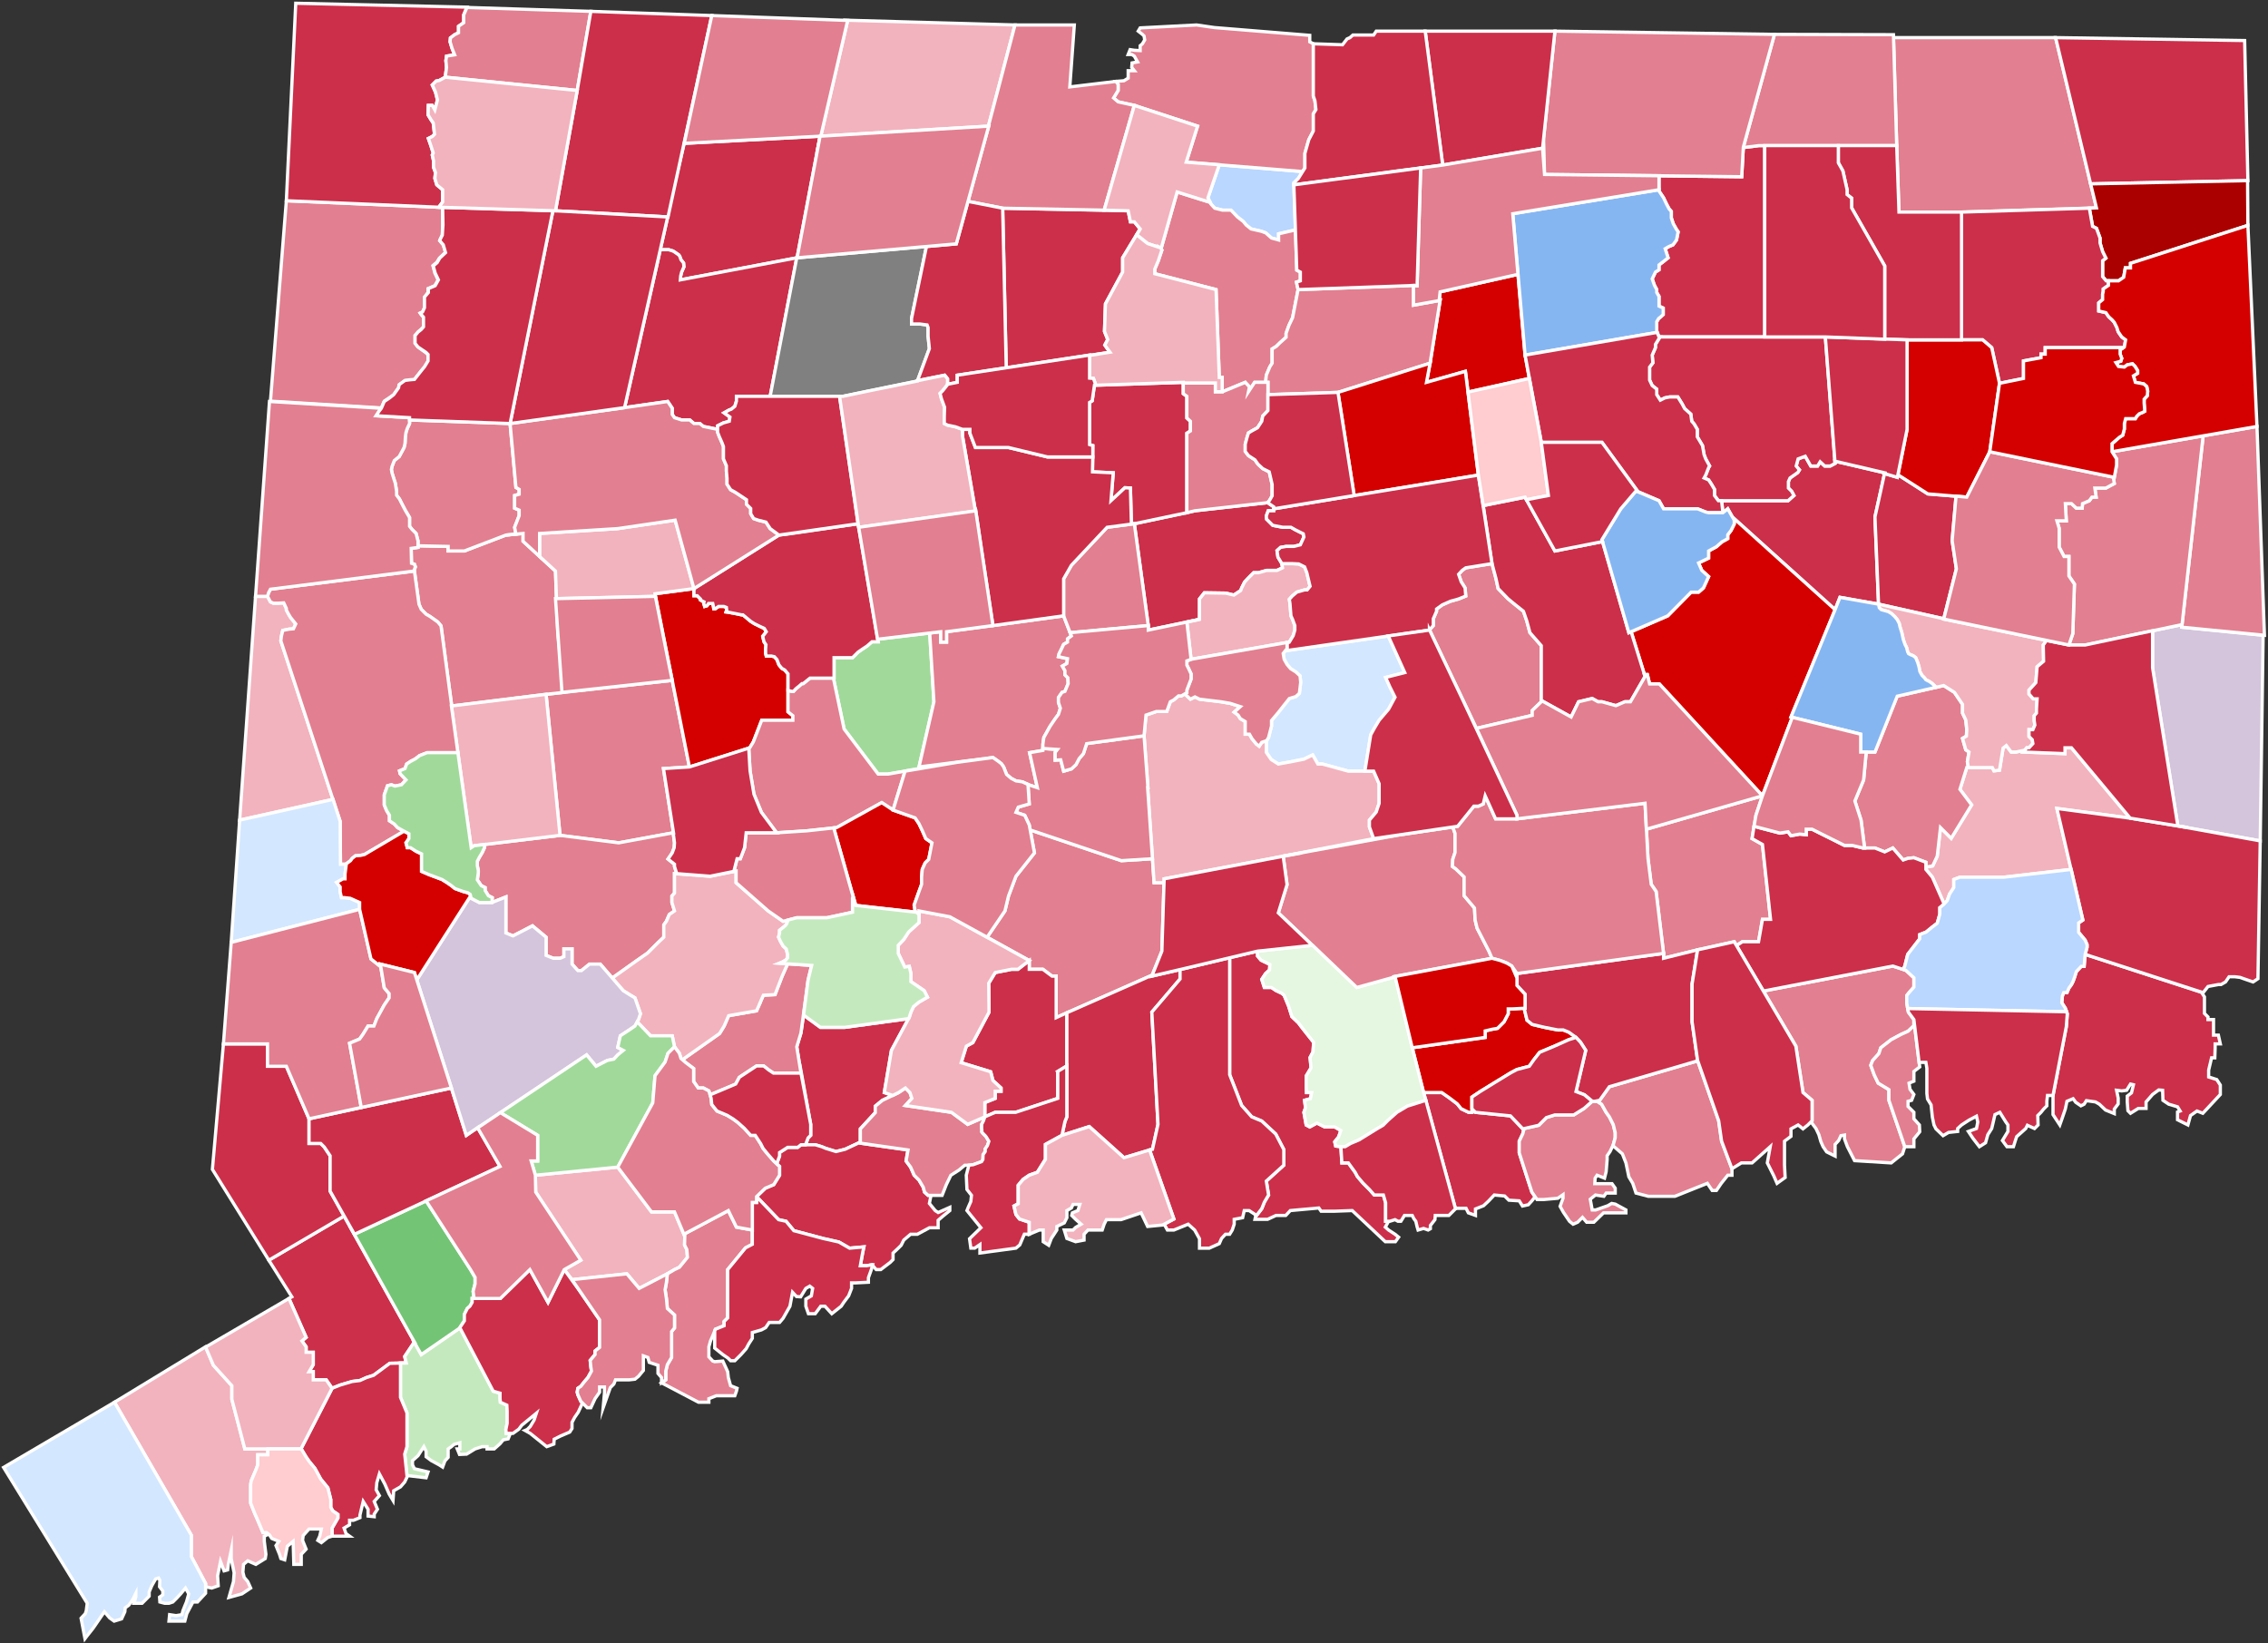 <?xml version="1.0" encoding="UTF-8" standalone="no"?>
<svg
   id="June_1859_-_May_1861"
   data-name="June 1859 - May 1861"
   viewBox="0 0 699.4 506.7"
   version="1.1"
   sodipodi:docname="1860_Gubernatorial_Election_in_Connecticut_by_Municipality.svg"
   inkscape:version="1.3.2 (091e20e, 2023-11-25, custom)"
   xmlns:inkscape="http://www.inkscape.org/namespaces/inkscape"
   xmlns:sodipodi="http://sodipodi.sourceforge.net/DTD/sodipodi-0.dtd"
   xmlns="http://www.w3.org/2000/svg"
   xmlns:svg="http://www.w3.org/2000/svg">
  <rect x="0" y="0" width="699.4" height="506.7" fill="#333333" stroke="none"/>
  <sodipodi:namedview
     id="namedview1"
     pagecolor="#ffffff"
     bordercolor="#000000"
     borderopacity="0.25"
     inkscape:showpageshadow="2"
     inkscape:pageopacity="0.0"
     inkscape:pagecheckerboard="0"
     inkscape:deskcolor="#d1d1d1"
     inkscape:zoom="1.2539319"
     inkscape:cx="349.70001"
     inkscape:cy="253.20354"
     inkscape:window-width="1920"
     inkscape:window-height="970"
     inkscape:window-x="-12"
     inkscape:window-y="-12"
     inkscape:window-maximized="1"
     inkscape:current-layer="June_1859_-_May_1861" />
  <defs
     id="defs1">
    <style
       id="style1">
      .cls-1 {
        fill: #d75d5d;
      }

      .cls-1, .cls-2, .cls-3, .cls-4, .cls-5, .cls-6, .cls-7 {
        stroke: #fff;
        stroke-miterlimit: 10;
      }

      .cls-2 {
        fill: #d4c4dc;
      }

      .cls-3 {
        fill: #e27f7f;
      }

      .cls-4 {
        fill: #584cde;
      }

      .cls-5 {
        fill: #7996e2;
      }

      .cls-6 {
        fill: #d72f30;
      }

      .cls-7 {
        fill: #6674de;
      }
    </style>
  </defs>
  <polygon
     id="Woodstock"
     class="cls-1"
     points="633.9 11.6 583.9 11.6 584.9 44.9 585.6 65.4 599 65.4 604.9 65.4 646.5 64.1 633.9 11.6"
     style="fill:#e27f90;fill-opacity:1.0" />
  <polygon
     id="Woodbury"
     class="cls-3"
     points="207.3 209.8 168.4 214.1 172.7 257.6 190.8 259.9 207.7 256.8 204.6 237 212.6 236.5 207.3 209.8"
     style="fill:#e27f90;fill-opacity:1.0" />
  <polygon
     id="Woodbridge"
     class="cls-3"
     points="247 318.5 245.7 322.8 247 330.9 246.6 328 250 346.7 250 350.1 249.2 350.9 248.4 353 248.8 353 251.4 353 253.4 353.6 254.6 354.1 257.8 355.1 260.6 354.4 265.3 352.2 265.3 348.1 269.9 343.1 269.9 341.1 272.1 339.3 277.1 336.9 275.3 337.8 272.7 336.9 274.9 323.9 280.2 314.1 260.5 316.8 253 316.8 247.8 313 247 318.5"
     style="fill:#cc2f4a;fill-opacity:1.0" />
  <polygon
     id="Wolcott"
     class="cls-7"
     points="279.1 237.8 279.8 237.6 279.8 237.6 279.8 237.6 283.4 237 283.4 236.7 283.4 236.5 288 216.4 286.7 195.2 280.7 195.9 270.8 197.1 270.6 197 270.8 197.9 268.9 197.9 267.4 199.2 265.9 200.2 264.6 201.1 262.9 202.8 257.2 202.8 257.2 209.1 257 209.1 260.3 224.8 270.8 238.7 273.8 238.7 279.1 237.8"
     style="fill:#a1d99b;fill-opacity:1" />
  <polygon
     id="Windsor_Locks"
     data-name="Windsor Locks"
     class="cls-7"
     points="399 57 399 57 399 56.4 400.4 55 401.7 52.9 376 50.8 372.5 61 373.4 62.9 374.6 64.2 377 64.8 379.6 64.8 381.6 66.9 383.4 68.3 384.3 69.4 385.8 70.6 388.9 71.3 390.3 71.8 392.1 73.4 394.3 74 394.3 72.1 399.5 70.9 399 57"
     style="fill:#b9d7ff;fill-opacity:1.0" />
  <polygon
     id="Windsor"
     class="cls-5"
     points="376 116.4 376.9 116.4 376.9 120.8 377 120.8 384 117.9 385.3 119.3 385.2 119.8 385 120.8 386.9 117.9 390.3 117.9 390.5 115.7 391.6 113.1 392.3 112 392.3 107.6 393.6 106.8 394.6 105.8 396.6 104 396.6 102.8 397.5 100.3 398.6 98 400.3 89.3 399.8 87 401 86.6 401 83.9 399.9 83.3 399.5 70.9 394.3 72.1 394.3 74 392.1 73.4 390.3 71.8 388.9 71.3 385.8 70.6 384.3 69.4 383.4 68.3 381.6 66.9 379.6 64.8 377 64.8 374.6 64.2 373.4 62.9 373.2 62.4 363 59.2 358.1 76.5 357.9 76.4 358.3 77.1 357.2 80.4 356.1 83 356.1 84.4 375 89.3 376 116.4"
     style="fill:#e27f90;fill-opacity:1.0" />
  <polygon
     id="Windham-2"
     class="cls-3"
     points="581.2 145.8 565.8 142.2 565.9 142.9 564.4 143.7 562.7 143.7 561.3 142.4 560.5 143.7 559.5 143.7 558.4 143.7 556.7 140.7 554.5 141.5 553.9 143.7 554.9 144.9 554.4 145.7 552 147.4 551.5 148.5 551.5 150.5 552.5 151.5 553.2 152.8 551.4 154.4 549 154.4 530.9 154.4 531.3 158.1 532.8 156.9 534.2 159.4 565.9 188 567.4 184.2 579.3 186.3 578.2 159.4 581.2 145.8"
     style="fill:#cc2f4a;fill-opacity:1.0" />
  <polygon
     id="Winchester"
     class="cls-3"
     points="211 44.2 205.6 66.9 205.9 66.9 203.6 77 204.9 77 206.2 77 207.5 77.4 208 77.7 209.3 78.6 209.6 79 210 80.1 210.8 81.1 210.9 82.3 210.2 83.9 209.9 85.1 209.8 86.3 245.8 79.5 252.9 42 211 44.2"
     style="fill:#cc2f4a;fill-opacity:1.0" />
  <polygon
     id="Wilton"
     class="cls-3"
     points="127.8 413.8 106.1 375 82.9 388.6 90 399.9 89.1 400.4 94.4 412.4 93.1 413.5 94.4 415.3 94.4 417 96.6 417 96.6 420.8 95.3 423 96.6 423 96.6 425.5 100.6 425.5 102.4 428.1 104.9 427.1 108.6 426 111 425.7 113 424.8 115.2 424.1 120.2 420.4 125.3 420.3 124.8 418.3 127.8 413.8"
     style="fill:#cc2f4a;fill-opacity:1.0" />
  <polygon
     id="Willington"
     class="cls-1"
     points="542.4 44.9 537.6 45.5 537.6 45.4 537.1 54.5 511.6 54.2 511.6 54.2 511.6 56.2 511.6 57.7 511.6 58.9 513 61 513.9 62.9 514.7 64.4 515.4 65.2 515.4 67.2 516 69 516.9 70.6 517.5 71.5 517 74 515.9 75.5 514.7 76 513.5 76.7 514.4 79.5 512.9 80.7 511.6 81.7 511.6 83.2 510.5 83.9 509.5 86 510.2 88 510.9 89.3 510.9 90.2 511.6 91.4 511.6 93.5 511.6 94.4 512.9 95 512.9 97 511.9 97.9 511.5 98.2 510.9 99.2 510.9 100.7 510.9 102 511.6 103.9 544.2 103.9 544.2 44.9 542.4 44.9"
     style="fill:#cc2f4a;fill-opacity:1.0" />
  <polygon
     id="Wethersfield"
     class="cls-3"
     points="401.9 164.6 399.5 163.4 398.1 162.6 395.6 162.6 392.5 162 390.6 160.1 390.5 159.1 391.1 157.5 392.8 157.5 392.8 156.3 390.9 155 368.5 157.5 349.8 161.5 354.1 192.9 354.1 194.3 369.9 191 369.9 184.7 371.4 182.8 378 182.9 380.5 183.5 381.4 182.9 382.6 182.1 382.9 181.3 383.8 179.5 384.9 178.3 386.6 176.6 388.1 176.6 390.6 175.9 393.8 175.9 395.5 175.1 395.3 173.8 394.1 171.8 393.8 169.8 394.9 168.8 396.6 168.5 399 168.5 401 168 402.1 165.6 401.9 164.6"
     style="fill:#cc2f4a;fill-opacity:1.0" />
  <polygon
     id="Westport"
     class="cls-5"
     points="156.1 442 156 440.8 156.4 438.9 156.4 435.2 156.3 433.3 154.3 432.4 154.2 431.2 154.2 429.6 152.1 429 141.8 409.4 141.8 409.5 129.9 417.7 127.7 413.8 127.8 413.8 124.8 418.3 125.3 420.3 123.5 420.3 123.5 429.7 123.5 430.9 125.5 435.7 125.5 446.1 124.8 448.4 125.5 455 131.4 455.7 132 453.9 127.8 452.9 127.2 451.7 127.2 450.4 128.9 448.9 130.7 446.1 131.4 447.5 131.4 449.2 133 450.4 135.4 451.7 136.5 452.4 137.2 450.5 138.2 449.4 138.2 446.8 139.2 446.1 140 445.4 141.8 444.9 141.8 446.8 141 446.8 141.7 448.5 143.9 448.4 146.5 446.8 148.7 446.1 150.2 446.1 150.2 446.8 152.4 446.8 154.2 445.2 155.2 444 156.7 443.7 157.4 442 156.1 442"
     style="fill:#c5e9be;fill-opacity:1" />
  <polygon
     id="Weston"
     class="cls-4"
     points="141.8 409.4 143.2 407.3 143.2 406.1 143.2 405.3 144.1 403.5 144.9 402.8 145.6 401.6 145.6 400.4 146.2 400.4 145.9 398.2 146.5 395.9 146.5 393.9 145.1 391.5 131.4 370.3 109.3 380.6 107.8 378 107.8 378 126.1 410.8 126.1 410.8 127.8 413.8 127.7 413.8 129.9 417.7 141.8 409.5 141.8 409.4"
     style="fill:#74c476;fill-opacity:1" />
  <polygon
     id="Westbrook"
     class="cls-1"
     points="472.4 367.6 470.9 363 468.5 355.5 468.5 351.9 469.6 349.6 470 348 469.6 348.1 465.8 344.1 455 343 453.9 341.9 453.9 343 452.9 343 450.6 341.9 449.4 340.4 446.9 338.5 444.6 336.9 439 336.9 448.8 372.6 452.1 372.6 452.8 374 455 374.8 455 372.8 457.5 371.8 459 370.4 460.8 368.5 464 368.8 465.3 370.1 468.5 370.3 469.5 371.9 471.3 371.5 472.4 370.3 473.4 369 472.4 367.6"
     style="fill:#cc2f4a;fill-opacity:1.0" />
  <polygon
     id="West_Hartford"
     data-name="West Hartford"
     class="cls-3"
     points="366 128.9 366 122.2 364.9 121.4 364.9 117.9 337.5 118.8 336.8 123.6 336 124.1 336 137.1 337 137.4 336.9 145.5 343.3 145.8 342.6 154.4 346.9 150.4 348.6 150.5 348.9 161.6 349.8 161.5 366 158.1 366 133.6 367.1 132.9 367.1 129.9 366 128.9"
     style="fill:#cc2f4a;fill-opacity:1.0" />
  <polygon
     id="Watertown"
     class="cls-1"
     points="243 212.9 243 209.8 243 207.8 242 206.6 241.1 206.1 240.2 205 239.6 203.4 238.8 202.5 237.9 202.3 236.3 202.3 236.1 201.5 236.1 200.1 236.2 198.8 235.6 197.9 235.2 196.2 235.7 195.6 236.3 194.8 235.7 193.8 233.8 192.9 232.6 192.3 231.5 191.6 230.3 190.6 229.1 189.6 228.7 189.6 224.7 188.8 223.9 188.7 224.1 188.1 224 187.3 223.2 187 221.6 187 220.6 187.7 220.1 187.7 220 187 219.8 186.1 219.1 186.1 218.5 186.1 218 186.8 217.3 187 217 186 217.1 185.6 216.5 185.3 216 185 216 184.7 215 183.7 214.4 183.7 214 183.7 214 181.5 202 183.1 212.6 236.5 231.2 230.6 232.3 228.8 234.9 222.1 244.5 222.1 244.5 220.7 243 219.5 243 212.9"
     style="fill:#d40000;fill-opacity:1.0" />
  <polygon
     id="Waterford"
     class="cls-5"
     points="588.7 306.1 590.2 304.4 590.2 301.5 587.7 299.2 583.7 297.9 543.8 305.6 553.8 322.6 556 336.9 558.8 339.3 558.8 345.6 558.5 346 560 348 560.9 349.9 561.5 352 562.2 353.6 563.3 355.2 565.9 356.5 565.9 355 565.9 352.9 567 351.7 567.7 350.2 568.8 350 568.8 351.2 569.7 353.6 571.9 357.9 583.2 358.6 586.7 355.8 587.4 353.6 582.5 339.3 582.5 336 579.2 334 578 331.5 576.9 328.5 577.5 327 579.4 324.9 580 323.1 583.2 320.6 586.2 319 588.4 318 590.2 316.3 590.2 314.4 588.5 312.1 588 309.3 588 307 588.7 306.1"
     style="fill:#e27f90;fill-opacity:1.0" />
  <polygon
     id="WATERBURY"
     class="cls-5"
     points="279.1 237.8 273.8 238.7 270.8 238.7 260.3 224.8 257 209.1 250.5 209.1 249.8 209.1 247.7 210.8 247.3 210.8 246.4 211.6 245.4 212.4 244.7 213.2 244.2 213.2 243 212.9 243 219.5 244.5 220.7 244.5 222.1 234.9 222.1 232.3 228.8 231.2 230.6 230.9 230.7 231.3 237.7 232.5 244.9 234.8 250.5 239.5 256.8 248.8 256.2 258 255.2 271.9 247.5 275.4 249.8 279.1 237.8"
     style="fill:#e27f90;fill-opacity:1.0" />
  <polygon
     id="Washington"
     class="cls-5"
     points="172 195.2 171.3 176.1 161.3 166.9 161.3 164.5 156 165 143.2 169.9 138.2 169.9 138.2 168.5 128.9 168.3 128.9 168.8 126.8 169.1 126.9 173.7 127.8 174 128.1 174.8 127.6 176.1 127.6 176.1 127.8 176.1 129.2 186.3 129.9 187.9 131.4 189.4 132.6 190.1 135 191.8 136 193 139.3 217.7 168.4 214.1 173.9 213.5 172 195.2"
     style="fill:#e27f90;fill-opacity:1.0" />
  <polygon
     id="Warren"
     class="cls-5"
     points="157.3 130.6 126.3 129.5 126.3 130.6 125.6 132.1 125.2 133.3 125 134.8 124.9 136.7 124.6 138 123.8 139.5 123.1 140.8 121.6 142 120.9 143.8 120.7 144.8 120.9 145.9 121.6 148.1 121.9 149 122.3 151.5 122.3 152.7 123.2 153.9 124 155.5 125 157.4 126.3 159.6 126.3 160.5 126.3 162.3 127.1 163.3 128.3 164.5 128.9 166.8 128.9 168.1 128.9 168.3 138.2 168.5 138.2 169.9 143.2 169.9 156 165 159.1 164.7 158.7 162.6 160.1 159 160.1 157.3 158.7 156.7 158.7 152.8 160.1 152.4 160.1 150.9 159.1 150.3 157.3 130.6"
     style="fill:#e27f90;fill-opacity:1.0" />
  <polygon
     id="Wallingford"
     class="cls-5"
     points="355.3 300.7 358.3 293.3 359 271 359 272.2 355.9 272.2 355.4 264.8 345.8 265.4 317.6 255.9 317.4 254.4 319 263 313.3 270.2 311 276.3 309.9 280.9 304.4 289 317.4 296.2 317.4 298.9 321.6 298.9 324.4 301 325.7 301 325.7 313.8 355.3 300.7"
     style="fill:#e27f90;fill-opacity:1.0" />
  <polygon
     id="Voluntown"
     class="cls-5"
     points="672.8 193.4 672.9 192.6 663.8 194.5 663.8 205.9 671.6 254.7 697 259.3 697.9 195.9 672.8 193.4"
     style="fill:#d4c4dc;fill-opacity:1.0" />
  <polygon
     id="Vernon"
     class="cls-1"
     points="470.3 109.5 468.1 84.6 444.1 90 443.8 92.7 444.1 92.6 441 112 441 112 439.9 117.9 451.9 114.5 452.7 120.9 471.6 116.7 470.3 109.5"
     style="fill:#d40000;fill-opacity:1.0" />
  <polygon
     id="Union"
     class="cls-5"
     points="583.9 10.7 547.2 10.6 537.6 45.4 537.6 45.5 542.4 44.9 584.9 44.9 583.9 10.7"
     style="fill:#e27f90;fill-opacity:1.0" />
  <polygon
     id="Trumbull"
     class="cls-5"
     points="208 391.5 209.5 390.8 211.3 388.6 212 387.7 211.8 385.3 211.1 383.9 211.2 380.4 216.5 377.6 216.5 377.6 210.9 380.6 208 373.7 200.9 373.7 190.5 359.9 165.1 362.4 165.2 367.6 179.1 388.6 174 391.5 176.4 394.6 193.3 392.8 197.1 397.3 205.8 392.8 208 391.5"
     style="fill:#f2b3be;fill-opacity:1.0" />
  <polygon
     id="TORRINGTON"
     class="cls-3"
     points="221.3 131.3 223.1 130.4 224.9 129.9 225.1 128.6 223.3 127.3 224.9 126.4 225.5 126.2 226.6 125.3 227.1 123.7 227.1 122.2 237.5 122.2 245.7 79.5 209.8 86.3 209.9 85.1 210.2 83.9 210.9 82.3 210.8 81.1 210 80.1 209.6 79 209.3 78.6 208 77.7 207.5 77.4 206.2 77 204.9 77 203.6 77 202.8 80.7 192.6 125.7 205.9 123.8 207.3 125.9 207.3 127.8 208 128.8 210.2 129.5 212.7 129.5 214 130.6 215.8 130.6 216.9 131.5 221.3 132.4 221.3 131.3"
     style="fill:#cc2f4a;fill-opacity:1.0" />
  <polygon
     id="Tolland-2"
     class="cls-7"
     points="510.9 102 510.9 100.7 510.9 99.2 511.5 98.2 511.9 97.9 512.9 97 512.9 95 511.6 94.4 511.6 93.5 511.6 91.4 510.9 90.2 510.9 89.3 510.2 88 509.5 86 510.5 83.9 511.6 83.2 511.6 81.7 512.9 80.7 514.4 79.5 513.5 76.7 514.7 76 515.9 75.5 517 74 517.5 71.5 516.9 70.6 516 69 515.4 67.2 515.4 65.2 514.7 64.4 513.9 62.9 513 61 511.6 58.9 511.6 58.5 466.5 65.9 470.3 109.5 511 102.5 510.9 102"
     style="fill:#86b6f2;fill-opacity:1.0" />
  <polygon
     id="Thompson"
     class="cls-3"
     points="644.7 56.7 693.2 55.7 692.2 12.5 633.9 11.6 644.7 56.7"
     style="fill:#cc2f4a;fill-opacity:1.0" />
  <polygon
     id="Suffield"
     class="cls-3"
     points="401.7 52.9 402.4 51.8 402.4 47.3 403.6 43.1 405 40.4 405 36.3 405 35.1 405.8 33.8 405.5 31.1 405 29.6 405 13.5 403.9 12.9 403.9 10.9 374.5 8.5 369 7.7 351.6 8.6 351 9.6 352.3 10.6 352.8 11.1 353 12.3 352.3 13.5 351.6 14.1 351.6 15.6 349.8 15.5 348.5 15.3 347.9 16.8 349 16.8 349.8 17.3 350.4 18.4 350.8 19.1 349.1 19.4 349 20.8 349.8 21.8 347.9 21.8 347.9 23 347.9 24.1 346.6 24.9 344.1 25.1 344.8 26 344.8 27.9 343.4 30.2 344.8 31.4 349.8 32.5 369.3 38.9 365.8 50 401.7 52.9"
     style="fill:#e27f90;fill-opacity:1.0" />
  <polygon
     id="Stratford"
     class="cls-3"
     points="224.6 373.3 211.2 380.4 211.1 383.9 211.8 385.3 212 387.7 211.3 388.6 209.5 390.8 208 391.5 205.8 392.8 205.5 395.5 205.1 397.7 205.5 400.4 205.8 403.5 208 405.5 208 407.5 208 409.5 207.1 410.6 207.1 412.1 207.1 413.5 207.1 415 207.1 416.4 207.1 418.6 205.8 420.8 205.3 422.8 205.3 423.5 205.3 425.5 204 426.4 215.4 432.4 218.6 432.4 218.6 431.3 220.9 430.4 222.6 430.4 226.6 430.4 227.1 429 227.3 428.1 225.3 427.3 224.6 424.8 224.4 423 224 422.1 222.9 419.7 220.4 419.9 219.8 419.7 218.6 418.4 218.6 415.3 219.1 413.5 219.8 411.9 220.6 409.9 223.3 408.8 223.3 407.5 224.4 406.4 224.4 399 224.4 397.5 224.4 391.5 229.9 384.8 232 383.7 232 379.3 227.1 378.4 224.6 373.3"
     style="fill:#e27f90;fill-opacity:1.0" />
  <polygon
     id="Stonington"
     class="cls-3"
     points="682 326.2 683 326.2 683.1 323.2 683.1 321.9 684.7 321.9 684.1 319.2 682.6 319.2 682.6 317.8 682.6 314.4 680.9 314.4 680.9 313.6 679.8 312.5 679.8 310 679.8 307.4 678.9 306 643 294.3 642.7 298 641.8 298 640.3 299.6 639.8 301.2 639.3 302.6 638.8 303.6 638 304.7 637.4 306.1 636.4 306.1 636 307.1 635.8 309.2 636.9 310.9 637.5 312.7 637.2 316.6 633.1 337.8 633.1 341.5 633.1 342.8 633.1 343.7 635.2 346.9 635.8 345.2 636.9 342 637.4 339.6 639.3 338.8 640.1 339.9 641.7 341 642.7 340.5 643.4 339.4 646.2 339.8 647.4 340.5 649.3 342.3 652 343.4 652 342 653.2 340.4 653.2 338.6 652.7 336.2 654.3 336.4 655.8 336.2 657 334.3 657.9 334.5 657.3 337 656 338 656 339.8 656.2 342.5 657 343.3 659.4 341.8 661.8 341.8 661.8 339.8 663.8 337.5 665.7 336.1 666.9 336.2 667 339.3 668.8 340.5 671.5 341.3 672.3 342.6 671.5 342.9 671.5 345.3 674.7 346.9 675.5 344 677.5 342.6 679.3 343.3 684.7 337.5 684.7 334.6 683.6 332.9 681.1 332.1 681.1 330 682 326.2"
     style="fill:#cc2f4a;fill-opacity:1.0" />
  <polygon
     id="Sterling"
     class="cls-5"
     points="696 131.5 679.4 134.4 672.8 193.4 698.3 195.9 696 131.5"
     style="fill:#e27f90;fill-opacity:1.0" />
  <polygon
     id="STAMFORD"
     class="cls-3"
     points="81.5 473.7 82.8 473.1 82.2 472.6 81.1 472.6 79.1 467.9 78.6 466.8 77.3 463.5 77.3 461.9 77.3 458.8 77.3 457.7 77.5 456.6 78.9 453.3 79.5 451.7 79.5 448.6 82.6 448.6 82.6 446.8 75.5 446.8 71.5 431.5 71.5 427.3 65.8 421 63.4 415.3 35.3 432.4 59 473.4 59 480 63.4 488.3 63.4 489.3 65.3 489.7 67.3 489 67.1 485.9 68 481.5 69.1 484.4 70.2 484.1 70.4 482.4 71.3 478.1 71.3 480.6 72.2 485 72 487.7 70.6 492.6 74.6 491.5 77.3 489.7 76.4 487.7 75.3 486.4 74.9 484.8 75.1 482.4 76.4 481.3 78.9 482.4 81.8 480.6 82 479.3 81.5 475.3 81.5 473.7"
     style="fill:#f2b3be;fill-opacity:1.0" />
  <polygon
     id="Stafford"
     class="cls-3"
     points="479.5 9.6 476 42.6 476.3 53.8 537.1 54.5 537.6 45.4 547.2 10.6 479.5 9.6"
     style="fill:#e27f90;fill-opacity:1.0" />
  <polygon
     id="Southington"
     class="cls-5"
     points="328.4 208.1 328.4 206.8 327.6 205.4 329 204.6 329.2 203.1 326.4 202.5 326.6 201.6 327.4 200 328 198.7 329.2 198 329.2 197 330.4 196.1 328 189.9 306.2 192.9 291.9 194.8 291.9 198 290.1 198 290.1 194.8 286.7 195.2 288 216.4 283.4 236.5 306.2 233.6 307.9 234.8 308.8 235.5 309.5 236.5 310.4 238.8 311.8 240 313.3 240.8 315.3 241.1 317.5 242.1 319.9 242.9 317.5 232.1 321.6 231.4 321.6 229.5 321.9 227.4 322.8 225.8 323.8 224 325.5 221.5 326.4 220.3 327 218.4 326.4 216.6 326.4 215.1 327.5 213.5 328.4 213.2 329.4 210.8 329.3 209 328.4 208.1"
     style="fill:#e27f90;fill-opacity:1.0" />
  <polygon
     id="Southbury"
     class="cls-5"
     points="207.9 261.4 208 259.9 207.6 256.8 190.8 259.9 172.7 257.6 149.4 260.4 149.4 261.4 148.7 262.9 147.8 264.4 147.2 265.6 147.2 267 147.5 268.4 147.5 269.1 147.2 271.3 148.4 273.1 149.6 273.7 149.6 274.6 150.6 276.2 151.8 276.8 151.7 278.3 156 276.6 156 281.7 156 282.8 156 285.5 156 287.7 158.2 288.6 164.2 285.5 168.4 289 168.4 292.6 168.4 294.6 170.6 295.5 172.7 295.5 173.9 295 173.9 292.6 176.4 292.6 176.4 297.3 178.2 299.3 179.3 299.3 181.8 297.3 185.1 297.3 188.8 301.6 196.4 296.2 199.7 293.9 203 290.6 204.7 289 204.7 287.2 204.7 285.2 205.5 284.1 206.4 282 208 280.9 207.2 278.3 207.2 276.3 208 275.4 208 269.4 208.7 269.4 208 267.2 208 266.5 206 264.9 207.3 263 207.9 261.4"
     style="fill:#e27f90;fill-opacity:1.0" />
  <polygon
     id="South_Windsor"
     data-name="South Windsor"
     class="cls-3"
     points="391 117.9 391 121.7 412.6 121 441 112 444.1 92.6 435.9 94.1 435.9 88 400.3 89.3 398.6 98 397.5 100.3 396.6 102.8 396.6 104 394.6 105.8 393.6 106.8 392.3 107.6 392.3 112 391.6 113.1 390.5 115.7 390.3 117.9 391 117.9"
     style="fill:#e27f90;fill-opacity:1.0" />
  <polygon
     id="Somers"
     class="cls-3"
     points="439.5 9.6 444.9 50.9 475.7 45.7 479.5 9.6 439.5 9.6"
     style="fill:#cc2f4a;fill-opacity:1.0" />
  <polygon
     id="Simsbury"
     class="cls-5"
     points="349.8 68.4 348.6 68.4 347.9 65 309.2 64.2 310.3 113.4 336 109.5 336 109.6 342.3 108.6 341.4 107.4 340.7 106.4 341.6 104.7 340.6 102.2 340.9 93.7 346.2 83.9 346.2 79.5 351.6 70.6 349.8 68.4"
     style="fill:#cc2f4a;fill-opacity:1.0" />
  <polygon
     id="Sherman"
     class="cls-3"
     points="86.8 196.1 87.2 194.4 89.2 194 90.5 193.9 91.2 192.4 89.6 190.4 89 189.4 88.3 188.1 88.3 187.6 87.5 185.9 85.9 186 84.3 186 83.4 185.6 82.5 183.9 78.8 183.9 73.9 252.9 102.7 246.5 86.6 197.6 86.8 196.1"
     style="fill:#f2b3be;fill-opacity:1.0" />
  <path
     id="Sharon"
     class="cls-3"
     d="M136.7,75.5l-1.1-1.3,.2-.5,.6-1.2,.1-3.3v-5.3h-1.2l-47-2-4.9,61.8,34.2,2.1,.9-2.1,1.5-1,1.5-1,.4-.7,1-1.3,.2-1,1.8-1.3,1.6-.1,1.3-.2,1-1.3,1.2-1.5,.9-1,1.1-1.8v-2.1l-.6-.6-2.5-1.8-.9-1.2v-2.4l.9-1,1-.9,.7-.7v-3l-.7-.8-.3-.4,.7-.3,.6-1.3v-3.3l1.1-1.5v-1.2l2.1-.9,1-1.8-1-2.1-.6-2.3,1.2-1,.8-1.3,1.9-1.8-.7-2.3Zm-1.1-1.3"
     style="fill:#e27f90;fill-opacity:1.0" />
  <polygon
     id="Seymour"
     class="cls-7"
     points="242.89 297.21 241.2 301 239 306.7 235.4 306.9 233.3 311.7 224.7 313.2 223.3 316.4 221.9 318.7 210.4 326.8 211.5 327.7 213.9 329.5 213.9 331.3 213.9 333.5 215.3 335.5 216.9 335.5 218.6 336.4 219.3 338.7 219 337.6 226.8 334.4 228 332.2 233.3 328.7 235.5 328.7 237 329.9 238.5 330.9 247 330.9 245.7 322.8 247 318.5 249.2 302.2 250.3 297.7 242.89 297.21"
     style="fill:#e27f90;fill-opacity:1.0" />
  <polygon
     id="Scotland"
     class="cls-3"
     points="603.3 175.4 602 166.7 603.2 153 594.5 152.3 585.3 146.4 585.1 147.2 581.1 146 581.2 145.8 578.2 159.4 579.3 186.3 599.4 190.8 603.3 175.4"
     style="fill:#cc2f4a;fill-opacity:1.0" />
  <polygon
     id="Saybrook"
     class="cls-1"
     points="483.8 318.3 482.1 317.6 480.4 317.6 476.3 316.8 472.5 315.9 470.9 314.6 470.3 312.1 470 310.9 466.5 311.1 465.1 311.1 465.1 312.6 463.8 315.1 461.8 317.1 460.1 317.4 458 317.9 458 319.9 435.5 323.1 439 336.9 444.6 336.9 446.9 338.5 449.4 340.4 450.6 341.9 452.9 343 453.9 343 453.9 338.3 456.6 336.5 460.5 334.1 465.9 330.8 467.8 329.8 471.6 328.8 473 326.8 474.8 324.5 479.8 322.4 483.8 320.6 486 319.9 483.8 318.3"
     style="fill:#d40000;fill-opacity:1.0" />
  <polygon
     id="Salisbury"
     class="cls-3"
     points="91.2 1 88.3 61.9 135.3 63.9 136.5 62.3 136.5 61.3 136.5 59.9 136.5 58.5 134.7 57 134.1 55 134.3 53.2 133.7 51.6 133.7 50.2 133.7 49.6 133.3 47.8 133.6 47.2 132.8 44.7 132.1 42.7 133.3 42.1 134 41.4 133.6 37.9 132.9 36.9 132 35.4 132.1 32.5 133.3 32.5 134.1 33.9 134.9 30.8 134.3 28.4 133.3 26.2 134.5 25 135.5 24.8 137.3 23.8 137.7 20.8 137.5 18.7 137.7 17.3 140.2 16.9 139.4 14.9 138.8 12.9 138.9 11.7 140.2 10.7 141.4 10.1 141.4 8.1 143 7 143 4.6 144 2.2 91.2 1"
     style="fill:#cc2f4a;fill-opacity:1.0" />
  <polygon
     id="Salem"
     class="cls-3"
     points="542.3 290.4 543.5 283.5 546 283.5 543.5 260.4 540.3 258.6 541.5 251.4 543.5 245.4 507.7 255.7 508.2 264.7 509.2 272.7 510.7 274.9 513 294 513 294 513 295.5 523.5 292.9 534.8 290.4 535.5 291.6 537.3 290.4 542.3 290.4"
     style="fill:#e27f90;fill-opacity:1.0" />
  <polygon
     id="Roxbury"
     class="cls-7"
     points="139.2 217.7 145.3 261.4 146.2 260.8 172.7 257.6 168.4 214.1 139.2 217.7"
     style="fill:#f2b3be;fill-opacity:1.0" />
  <polygon
     id="Rocky_Hill"
     data-name="Rocky Hill"
     class="cls-7"
     points="403.4 178.3 403 176.6 402.3 174.8 400.5 173.9 398.4 173.8 395.3 173.8 395.5 175.1 393.8 175.9 390.6 175.9 388.1 176.6 386.6 176.6 384.9 178.3 383.8 179.5 382.9 181.3 382.6 182.1 381.4 182.9 380.5 183.5 378 182.9 371.4 182.8 369.9 184.7 369.9 191 366 191.8 367.3 203.3 397.6 198 398.8 196 399.3 194.3 399.3 192.9 398.6 191 398.1 189.9 397.8 186.1 397.6 184.8 398.5 183.8 399.9 182.6 402.3 181.9 403.1 181.9 404 180.8 403.4 178.3"
     style="fill:#f2b3be;fill-opacity:1.0" />
  <polygon
     id="Ridgefield"
     class="cls-3"
     points="101.8 367.3 101.8 357.5 101.8 356.4 100 353.7 98.9 352.6 95.3 352.6 95.3 345 88.3 328.8 82.5 328.8 82.5 323.9 82.5 321.9 68.9 321.9 65.5 360.6 82.9 388.6 106.1 375 101.8 367.3"
     style="fill:#cc2f4a;fill-opacity:1.0" />
  <polygon
     id="Redding"
     class="cls-5"
     points="139.2 335.5 95.3 345 95.3 352.6 98.9 352.6 100 353.7 101.8 356.4 101.8 357.5 101.8 367.3 109.3 380.6 154.2 359.7 147.3 347.7 143.8 350.1 139.2 335.5"
     style="fill:#cc2f4a;fill-opacity:1.0" />
  <polygon
     id="Putnam"
     class="cls-6"
     points="644.7 56.7 646.5 64.1 644.3 64.2 645.3 69.8 646.5 70.4 647.6 73.4 647.6 74.9 648.4 77.6 649.4 79.6 648.4 80.4 648.4 82.8 648.4 85.3 649.5 86.6 653.3 86.6 654.9 85.5 655.4 82.6 657 82.6 657 81.2 693.2 69.5 693.1 55.7 644.7 56.7"
     style="fill:#aa0000;fill-opacity:1.0" />
  <polygon
     id="Prospect"
     class="cls-3"
     points="282.2 280.9 281.9 279.1 283.4 274.9 284.2 272.7 284.2 270.5 284.4 268.1 285.3 266.1 286.4 265 287.4 259.9 285.5 258.6 284.4 256.1 283.4 254 282.2 252.2 275.4 249.8 271.9 247.5 258 255.2 257.1 255.3 263.9 279.2 282.6 281.3 282.2 280.9"
     style="fill:#d40000;fill-opacity:1.0" />
  <polygon
     id="Preston"
     class="cls-7"
     points="593.9 268.1 595.9 270.5 599.5 278.7 600.5 277.7 601.2 275.7 602.5 273.7 602.5 271.2 604.4 270.5 606.5 270.5 617.9 270.5 638.7 268.1 634.3 249.3 656.9 252.3 638.8 230.6 636.8 230.6 636.8 232.4 624 231.9 624.5 231.3 621.7 231.9 620.2 231.9 618.7 229.9 617.7 230.7 616.6 237.5 614.9 237.7 614.4 236.7 611.4 236.7 606.5 236.7 604.4 243.4 608 248.2 601.7 258.5 598.4 255.2 597.4 264 596 267 593.9 267.4 593.9 268.1"
     style="fill:#f2b3be;fill-opacity:1.0" />
  <polygon
     id="Portland"
     class="cls-4"
     points="421.8 237.8 420.9 237.8 422.7 226.6 423.8 224.6 425.3 222.1 428.2 218.7 430.2 215 428.6 211.8 427.3 208.9 433.2 207.4 428.1 196.1 396.9 200.6 396.9 200 395.7 201.5 396 203.3 396.9 204.9 398 206.2 399.6 207.2 400.9 208.4 401.1 210.4 400.7 213.8 399.6 214.8 397.6 215.4 395.7 217.8 394.2 219.7 392.1 222.2 392.1 223.9 391.2 227.4 390.5 228.5 390.5 232 392 234.2 394.2 235.6 398.1 234.9 402.1 234.1 404.8 232.8 406.4 235.6 407.8 235.6 415.8 237.8 421.8 237.8"
     style="fill:#d3e7ff;fill-opacity:1.0" />
  <polygon
     id="Pomfret"
     class="cls-3"
     points="655.1 107 655.5 104.8 654.3 103.9 653.2 102.3 652.8 101 652 99.4 651.3 98.6 650.3 97.7 649.4 96.4 647.2 95.9 647.2 93.4 648.4 92.4 648.4 90.7 648.6 89.9 648.6 89.1 650.2 88 650.2 86.6 649.5 86.6 648.4 85.3 648.4 82.8 648.4 80.4 649.4 79.6 648.4 77.6 647.6 74.9 647.6 73.4 646.5 70.4 645.3 69.8 644.3 64.2 604.9 65.4 604.9 104.8 611.4 104.8 614.2 107.2 616.6 118.2 624 116.7 624 111.3 629.4 110.3 629.4 109.2 630.7 109.2 630.7 107.2 654.8 107.2 655.1 107"
     style="fill:#cc2f4a;fill-opacity:1.0" />
  <polygon
     id="Plymouth"
     class="cls-3"
     points="264.6 161.5 244.2 164.5 240.2 165 214 181.5 214 183.7 214.4 183.7 215 183.7 216 184.7 216 185 216.5 185.3 217.1 185.6 217 186 217.3 187 218 186.8 218.5 186.1 219.1 186.1 219.8 186.1 220 187 220.1 187.7 220.6 187.7 221.6 187 223.2 187 224 187.3 224.1 188.1 223.9 188.7 224.7 188.8 228.7 189.6 229.1 189.6 230.3 190.6 231.5 191.6 232.6 192.3 233.8 192.9 235.7 193.8 236.3 194.8 235.7 195.6 235.2 196.2 235.6 197.9 236.2 198.8 236.1 200.1 236.1 201.5 236.3 202.3 237.9 202.3 238.8 202.5 239.6 203.4 240.2 205 241.1 206.1 242 206.6 243 207.8 243 209.8 243 212.9 244.2 213.2 244.7 213.2 245.4 212.4 246.4 211.6 247.3 210.8 247.7 210.8 249.8 209.1 250.5 209.1 257.2 209.1 257.2 202.8 262.9 202.8 264.6 201.1 265.9 200.2 267.4 199.2 268.9 197.9 270.8 197.9 264.6 161.5"
     style="fill:#cc2f4a;fill-opacity:1.0" />
  <polygon
     id="Plainfield"
     class="cls-3"
     points="679.4 134.4 651.3 139.3 652.7 141.5 652.7 143.4 652 147.2 651.7 147.1 652 149.1 649.4 150.5 646 150.5 646.4 153.3 645.1 153.3 644.3 154.4 642.2 155.3 642.1 156.7 640.3 156.7 638.8 155.3 636.9 155.3 637.2 160.6 635.4 160.6 634.3 160.6 635 162.9 635 163.7 635 168.7 636.5 171.6 638 171.6 638 177.6 639.7 180.1 639.2 195.4 638 198.9 643 198.9 672.9 192.6 679.4 134.4"
     style="fill:#e27f90;fill-opacity:1.0" />
  <polygon
     id="Oxford"
     class="cls-5"
     points="240.4 286.87 241.04 286.36 241.68 285.85 242.19 285.4 242.58 284.89 242.89 284.1 242.89 283.73 241.5 284.1 237.07 281.02 236.9 280.9 227 272.2 227 268.6 219 270.2 208 269.4 208 275.4 207.2 276.3 207.2 278.3 208 280.9 206.4 282 205.5 284.1 204.7 285.2 204.7 287.2 204.7 289 203 290.6 199.7 293.9 196.4 296.2 188.8 301.6 192.2 305.5 194.6 307 195.8 307.7 197.5 312.6 196.9 314.4 196.5 315.1 200.6 319.4 207.3 319.4 208 322.8 209.5 324.8 210 326.4 210.4 326.8 221.9 318.7 223.3 316.4 224.7 313.2 233.3 311.7 234.3 309.5 234.27 309.48 235.4 306.9 235.89 306.87 235.89 306.87 239 306.7 241.2 301 242.89 297.21 240.37 297.03 241.17 296.7 242.32 296.06 242.89 295.36 242.89 294.35 242.45 292.61 241.49 291.72 240.66 290.25 240.09 288.97 240.4 287.76 240.4 286.87"
     style="fill:#f2b3be;fill-opacity:1.0" />
  <polygon
     id="Orange"
     class="cls-3"
     points="289.3 373.9 288.4 373.3 286.6 371.1 287.1 368.6 286.2 368.6 285.1 367.6 284.7 366.1 283.4 363.9 281.9 362.4 280.8 359.9 279.4 358 280 354.6 268.7 353 265.3 352.5 265.3 352.2 260.6 354.4 257.8 355.1 254.6 354.1 253.4 353.6 251.4 353 248.8 353 247 353 246 353.8 242.9 353.8 240.4 355.4 240.4 356.5 239.5 358.9 240.4 359.7 240.4 362.4 238.6 365.3 236 366.4 233.3 369 240.1 376.1 242.4 376.6 244.8 379.5 253.8 381.9 258.7 383 262 384.9 266.4 384.5 266 386.4 265.3 390.3 267.3 390.3 268.9 390 270.2 391.5 271.6 391.5 274.5 389.3 275.4 388.4 275.4 386.4 277 384.9 277.9 384 278.7 382.4 280.8 380.6 282.9 380.6 286.6 378.6 289.3 378.6 289.3 376.3 290.8 375 292.9 373.3 292.9 372.3 289.3 373.9"
     style="fill:#cc2f4a;fill-opacity:1.0" />
  <polygon
     id="Old_Saybrook"
     data-name="Old Saybrook"
     class="cls-5"
     points="498.1 371.3 497 371.1 495.8 371.8 492.1 373.1 491 373.1 490.4 369.8 492 368.5 494.6 368.9 495.3 367.9 498.1 367.9 498.1 366.4 497.1 365 495.1 365 491.8 365 491.9 363.3 492.5 362.4 494.8 363.3 495.3 361.3 495.6 357.6 495.6 356.4 496.5 355.1 497.5 353 498.1 350.8 498.1 349.3 497.5 346.8 496.3 344.4 495.3 343 493.9 340.5 492.5 339.6 491 339.6 488.5 341.8 485.3 343.8 479.5 343.8 476.9 344.6 474.5 347 470 348 469.6 349.6 468.5 351.9 468.5 355.5 470.9 363 472.4 367.6 474 369.9 476 369.9 480.4 369.5 482 368.4 482 369.5 481.1 372 482.1 373.8 484 376.6 485.1 377.5 486.5 376.9 488 375.4 489.3 376.9 491.5 376.9 494.5 374 501.4 374 501.4 373.1 498.1 371.3"
     style="fill:#e27f90;fill-opacity:1.0" />
  <polygon
     id="Old_Lyme"
     data-name="Old Lyme"
     class="cls-3"
     points="530 345.6 523.5 327 523.6 327.1 496.3 335.1 493.3 339.3 492.3 339.5 492.3 339.6 492.5 339.6 493.9 340.5 495.3 343 496.3 344.4 497.5 346.8 498.1 349.3 498.1 350.8 497.5 353 497.4 353.3 500.3 355.8 501.4 358.6 502.3 362.9 503.5 364.9 504.5 367.9 508.3 368.9 511 368.9 516.5 368.9 526.5 364.9 528 367.1 529.3 367.1 530.8 364.9 532.8 362.4 534.1 362.4 534.1 360.4 530.9 351.9 530 345.6"
     style="fill:#e27f90;fill-opacity:1.0" />
  <polygon
     id="NORWICH"
     class="cls-3"
     points="607 236.7 606.7 234.9 607.2 231.9 606.2 231.2 605.2 227.7 606.4 227 606.5 224.9 606.2 222 605.2 219.9 605.2 217.2 602.7 213.5 599.4 211.4 585 214.7 578.2 231.9 575.5 231.9 574.7 240.5 572 247 573.9 252.9 575 261.5 578.2 261.5 581.2 262.7 583.7 261.5 586.9 265.2 588.3 264.7 590.2 264.5 593.9 265.9 593.9 267.4 596 267 597.4 264 598.4 255.2 601.7 258.5 608 248.2 604.4 243.4 606.5 236.7 607 236.7"
     style="fill:#e27f90;fill-opacity:1.0" />
  <polygon
     id="NORWALK"
     class="cls-3"
     points="125.5 455 124.8 448.4 125.5 446.1 125.5 435.7 123.5 430.9 123.5 429.7 123.5 420.3 125.3 420.3 120.2 420.4 115.2 424.1 113 424.8 111 425.7 108.6 426 104.9 427.1 102.4 428.1 92.8 446.8 92.9 446.8 94.4 449.3 95.3 450.6 97.1 452.8 98.9 456.1 101.1 458.8 102 462.4 102 464.8 102.6 465.9 104.2 467 104.2 468.1 102.4 471.2 102.4 472.6 102.4 473.7 106.1 473.7 107.8 473.7 106.7 472.9 106.1 471.2 107.8 470.2 107.8 468.8 109 468.8 111 468 111 467.2 112 463 113.5 465.4 113.5 467.5 115.4 467.7 115.4 466.9 116.4 465.4 115.4 463 117 461.2 116 459.4 116.2 457.2 117 454.5 118.7 457.7 120 460.7 121.2 462.7 121.4 459.7 123.5 458.5 124.8 457 125.7 455.1 125.5 455"
     style="fill:#cc2f4a;fill-opacity:1.0" />
  <polygon
     id="North_Stonington"
     data-name="North Stonington"
     class="cls-3"
     points="671.6 254.7 674.7 255.2 656.9 252.3 634.3 249.3 642.3 283.7 641 284.6 641 287.5 643 289.9 643.6 291.3 643.6 292.1 643 294.3 679.4 306.1 680.9 304.2 684.1 303.6 684.9 303.6 686.3 302.8 687.4 301.2 689.2 301.2 690.8 301.4 691.9 301.8 694.8 302.8 696.3 301.8 697 259.3 671.6 254.7"
     style="fill:#cc2f4a;fill-opacity:1.0" />
  <polygon
     id="North_Haven"
     data-name="North Haven"
     class="cls-3"
     points="325.7 313.8 325.7 301 324.4 301 321.6 298.9 317.4 298.9 317.4 296.2 313.9 298.9 311.9 298.9 306.9 299.9 304.9 303.2 305 312.1 300 321.5 298 322.6 296.4 327.7 305.5 330.5 306.2 333.2 308.7 335.5 308.7 336.5 306.9 336.5 306.9 338.7 303.7 340 303.7 344.4 306.9 343 313.2 343 326.2 338.7 326.2 330.4 329 328.7 329 312.3 325.7 313.8"
     style="fill:#cc2f4a;fill-opacity:1.0" />
  <polygon
     id="North_Canaan"
     data-name="North Canaan"
     class="cls-2"
     points="144 2.3 143 4.6 143 7 141.4 8.1 141.4 10.1 140.2 10.7 138.9 11.7 138.8 12.9 139.4 14.9 140.2 16.9 137.7 17.3 137.5 18.7 137.7 20.8 137.3 23.8 178 27.9 182.2 3.5 144 2.3"
     style="fill:#e27f90;fill-opacity:1.0" />
  <polygon
     id="North_Branford"
     data-name="North Branford"
     class="cls-3"
     points="363.9 299 355.2 301 355.3 300.7 329 312.3 329 328.7 329 344.4 328.4 345.9 327.5 350.1 335.9 347.4 346.6 357 355.4 354.4 357.1 346.7 355.2 312.1 363.9 301.9 363.9 299"
     style="fill:#cc2f4a;fill-opacity:1.0" />
  <polygon
     id="Norfolk"
     class="cls-3"
     points="178 27.9 171.3 65 206 66.9 219.5 4.8 182.2 3.5 178 27.9"
     style="fill:#cc2f4a;fill-opacity:1.0" />
  <polygon
     id="Newtown"
     class="cls-5"
     points="195.8 307.7 194.6 307 192.2 305.5 185.1 297.3 181.8 297.3 179.3 299.3 178.2 299.3 176.4 297.3 176.4 292.6 173.9 292.6 173.9 295 172.7 295.5 170.6 295.5 168.4 294.6 168.4 292.6 168.4 289 164.2 285.5 158.2 288.6 156 287.7 156 285.5 156 282.8 156 281.7 156 276.6 151.7 278.3 150.5 278.3 147.8 278.3 145.3 277 145.1 276.3 128.5 302.2 127.8 299.9 139.2 335.5 143.8 350.1 147.3 347.7 147.3 347.8 180.9 325.3 183.8 328.8 187.3 327 189.3 326.6 190.5 325.3 192.2 323.9 190.5 323 191.3 319.4 194.2 317.5 195.8 316.4 196.9 314.4 197.5 312.6 195.8 307.7"
     style="fill:#d4c4dc;fill-opacity:1.0" />
  <polygon
     id="New_Milford"
     data-name="New Milford"
     class="cls-3"
     points="139.2 217.7 139.3 217.7 136 193 135 191.8 132.6 190.1 131.4 189.4 129.9 187.9 129.2 186.3 127.8 176.1 83.4 181.7 82.8 182.8 82.5 183.9 83.4 185.6 84.3 186 85.9 186 87.5 185.9 88.3 187.6 88.3 188.1 89 189.4 89.6 190.4 91.2 192.4 90.5 193.9 89.2 194 87.2 194.4 86.8 196.1 86.6 197.6 104.9 253.3 105 266.5 106.6 266.5 108.1 265.4 108.6 264.7 109.6 263.9 111.1 263.8 112.4 263.5 124.6 256.3 124.4 256.2 122.6 255.2 121.6 254.1 120.1 253.1 120.1 252.4 120.1 251.4 119.2 249.9 118.5 248.2 118.5 246.4 118.5 245.1 119.5 242.3 120.7 242 121.8 242.4 123.8 242 125.2 240.5 123.4 238.6 123.2 237.7 124.9 237 125.4 235.6 126.6 234.8 128.1 234 129.4 233 131.7 232.1 132.7 232.1 141.2 232.1 140.4 226.3 139.2 217.7"
     style="fill:#e27f90;fill-opacity:1.0" />
  <polygon
     id="NEW_LONDON-2"
     data-name="NEW LONDON-2"
     class="cls-3"
     points="590.2 345 590.2 343 588.4 341.2 588.4 339.6 589.5 339.3 590.2 337.5 589 335.9 588.7 334 590.2 333.4 590.2 331.5 590.2 330.4 592 329 590.2 314.4 590.2 316.3 588.4 318 586.2 319 583.2 320.6 580 323.1 579.4 324.9 577.5 327 576.9 328.5 578 331.5 579.2 334 582.5 336 582.5 339.3 587.4 353.6 590.2 353.6 590.2 351.2 592 349 591.9 346.9 590.2 345"
     style="fill:#e27f90;fill-opacity:1.0" />
  <path
     id="NEW_HAVEN-2"
     data-name="NEW HAVEN-2"
     class="cls-5"
     d="M300.11,359.17s.89-.33,1.06-.39c.17-.06,1.54-.56,1.54-.56l.41-.67,.06-1.49,.66-.96v-.82l.68-1,.44-1.33s-.72-1.17-.83-1.39c-.11-.22-.56-.61-.56-.61,0,0-1-.94-.83-1.11,.17-.17,0-.72,0-.72v-1.41l.56-1.09,.42-1.21h0s-5.3,2.3-5.3,2.3l-5-3.7-14.2-2.1,2-2.2-.6-1.8-1.4-1.4-2.1,1.4-5,2.4-2.2,1.8v2l-4.6,5v4.4l14.7,2.1-.6,3.4,1.4,1.9,1.1,2.5,1.5,1.5,1.3,2.2,.4,1.5,1.1,1h4.3l1.3-3.3,1.4-2.9,2.5-1.6,1.8-1.5h1.3l1.31-.13Z"
     style="fill:#e27f90;fill-opacity:1.0" />
  <polygon
     id="New_Hartford"
     data-name="New Hartford"
     class="cls-1"
     points="286.2 103.7 286.2 101 285.9 100.2 283.6 99.9 281.1 99.9 281.1 98.2 285.7 76 245.8 79.5 245.7 79.5 237.5 122.2 260 122.2 282.9 117.5 286.6 107.5 286.2 103.7"
     style="fill:#808080;fill-opacity:1.0" />
  <polygon
     id="New_Fairfield"
     data-name="New Fairfield"
     class="cls-5"
     points="106.2 276.8 105.3 276.8 104.9 275 104.9 273.5 103.8 272.1 105.8 271 106.4 271 106.4 269.5 106.8 266.4 106.6 266.5 105 266.5 104.9 253.3 102.7 246.5 73.9 252.9 71.3 290.6 110.9 280.4 110.9 278.3 108 277 106.2 276.8"
     style="fill:#d3e7ff;fill-opacity:1.0" />
  <polygon
     id="New_Canaan"
     data-name="New Canaan"
     class="cls-3"
     points="92.8 446.8 102.4 428.1 100.6 425.5 96.6 425.5 96.6 423 95.3 423 96.6 420.8 96.6 417 94.4 417 94.4 415.3 93.1 413.5 94.4 412.4 89.1 400.4 63.4 415.4 65.8 421 71.5 427.3 71.5 431.5 75.5 446.8 82.6 446.8 92.8 446.8"
     style="fill:#f2b3be;fill-opacity:1.0" />
  <polygon
     id="NEW_BRITAIN"
     data-name="NEW BRITAIN"
     class="cls-5"
     points="354.1 192.9 349.8 161.5 341.4 162.6 330.4 174.3 328 178.5 328 189.9 330 195.1 354.1 192.9"
     style="fill:#e27f90;fill-opacity:1.0" />
  <polygon
     id="Naugatuck"
     class="cls-5"
     points="257.1 255.3 248.8 256.2 239.5 256.8 230.1 256.8 229.6 261.4 228.3 264.8 227.3 264.8 226.3 268.7 227 268.6 227 272.2 236.9 280.9 241.5 284.1 245.7 283 255 283 262.9 281.3 262.9 277 263.1 276.6 257.1 255.3"
     style="fill:#e27f90;fill-opacity:1.0" />
  <polygon
     id="Morris"
     class="cls-7"
     points="214 181.5 208.2 160.4 190.5 163 166.4 164.5 166.4 171.6 171.3 176.1 171.6 184.6 202.1 183.9 202 183.1 214 181.5"
     style="fill:#f2b3be;fill-opacity:1.0" />
  <polygon
     id="Montville"
     class="cls-3"
     points="540.3 258.6 543.5 260.4 546 283.5 543.5 283.5 542.3 290.4 537.3 290.4 535.5 291.6 543.8 305.6 583.7 297.9 587.7 299.2 586.9 298.9 587.4 297.9 588.3 294.3 592 289.5 592 288.2 594 287.4 595.7 286 597.4 284.7 598.2 281.9 598.2 279.9 599.4 278.9 599.5 278.7 595.9 270.5 593.9 268.1 593.9 265.9 590.2 264.5 588.3 264.7 586.9 265.2 583.7 261.5 581.2 262.7 578.2 261.5 574.5 261.5 571.2 260.7 568.8 260.7 558.8 255.7 557 255.7 557 257.4 555 257.2 552.3 257.7 551.4 256.5 548.9 256.9 540.9 254.8 540.3 258.6"
     style="fill:#cc2f4a;fill-opacity:1.0" />
  <polygon
     id="Monroe"
     class="cls-7"
     points="207.3 319.4 200.6 319.4 196.5 315.1 195.8 316.4 194.2 317.5 191.3 319.4 190.5 323 192.2 323.9 190.5 325.3 189.3 326.6 187.3 327 183.8 328.8 180.9 325.3 154.3 343.1 165.8 350.1 165.8 358 163.8 358 165.1 362.4 190.5 359.9 201.3 340.1 202 331.7 205.1 327.5 206 324.8 208 322.8 207.3 319.4"
     style="fill:#a1d99b;fill-opacity:1" />
  <polygon
     id="Milford"
     class="cls-3"
     points="268.9 390 267.3 390.3 265.3 390.3 266 386.4 266.4 384.5 262 384.9 258.7 383 253.8 381.9 244.8 379.5 242.4 376.6 240.1 376.1 233.3 369 233.3 370.8 232 370.8 232 379.3 232 383.7 229.9 384.8 224.4 391.5 224.4 397.5 224.4 399 224.4 406.4 223.3 407.5 223.3 408.8 220.6 409.9 220.4 410.4 220.4 412.5 220.4 413.5 220.4 414.6 220.4 415.7 222.9 417.7 224.5 418.8 225.3 419.6 226.6 419.6 228.5 417.7 230.1 415.9 230.9 414.4 232 412.7 232 410.9 234.8 410.1 236.1 409.4 237.2 407.8 240.4 407.8 241.5 406.5 243.6 402.8 244.4 398.5 245.6 399.8 246.9 399.9 248.5 397.3 249.7 396.6 250.6 397.3 250.2 399.6 248.5 400.6 248.5 402.8 249.3 405.1 251.4 405.1 253.1 402.8 254.4 402.8 256.5 405.1 259.4 402.8 260.2 401.6 261.7 399.6 262.6 397.3 262.6 395.6 263.8 395.6 267.8 395.4 267.8 394 268.7 391.5 269.1 390 268.9 390"
     style="fill:#cc2f4a;fill-opacity:1.0" />
  <polygon
     id="MIDDLETOWN"
     class="cls-5"
     points="423.6 237.8 421.8 237.8 420.9 237.8 415.8 237.8 407.8 235.6 406.4 235.6 404.8 232.8 402.1 234.1 398.1 234.9 394.2 235.6 392 234.2 390.5 232 390.5 228.5 390.55 228.42 389.1 228.9 388.3 230.1 387.4 229.4 386.1 227.8 385.3 226.4 384 226.4 384 225.4 384 224.6 384 222.5 382.5 221.6 381.8 220.5 380.6 219.6 382.5 217.9 379.4 216.9 376.5 216.4 369.9 215.6 368.5 214.9 367.1 215.6 365.4 214 366 213.6 364.3 214.6 363.4 214.6 362 215.8 360.9 216.4 359.8 219.4 358.4 219.4 356.6 219.4 353.4 220.5 352.8 226.9 354 242.9 353.9 242.9 355.9 272.2 359 272.2 359 271 380.6 266.9 391.7 264.8 395.7 264 423.6 258.6 422.3 255 422.3 252.9 424.4 250.4 425.3 247.7 425.3 243.8 425.3 241.7 423.6 237.8"
     style="fill:#f2b3be;fill-opacity:1.0" />
  <polygon
     id="Middlebury"
     class="cls-1"
     points="232.5 244.9 231.3 237.7 230.9 230.7 212.6 236.5 204.6 237 207.7 256.8 207.6 256.8 208 259.9 207.9 261.4 207.3 263 206 264.9 208 266.5 208 267.2 208.7 269.4 219 270.2 226.3 268.7 227.3 264.8 228.3 264.8 229.6 261.4 230.1 256.8 239.5 256.8 234.8 250.5 232.5 244.9"
     style="fill:#cc2f4a;fill-opacity:1.0" />
  <polygon
     id="MERIDEN"
     class="cls-3"
     points="353.9 242.9 354 242.9 352.8 226.9 335.1 229.3 334.1 232.4 332.8 233.9 331.8 235.8 330.4 237.1 328 237.8 327.1 234.3 325.4 234.4 325.4 232 326.1 231.1 321.6 230.8 321.6 231.4 317.5 232.1 319.9 242.9 317.5 242.1 317 241.9 317.4 247.9 314 248.9 313.3 250.5 316 251.4 317.4 254.4 317.6 255.9 345.8 265.4 355.4 264.8 353.9 242.9"
     style="fill:#e27f90;fill-opacity:1.0" />
  <polygon
     id="Marlborough"
     class="cls-2"
     points="471.8 195.1 470.8 191.4 469.8 188.5 466.8 186.1 465 184.6 462 181.5 461.3 178.3 460.1 173.8 452 175.1 450.9 175.9 449.8 177.1 450.6 179.4 451.8 181.3 452 183.8 449.8 184.7 447.3 185.4 444.8 186.5 443 187.8 443 188.5 442 190.8 442 192.9 440.8 194.2 455.3 224.6 472.5 220.6 472.5 219.1 475.3 216.4 475.3 203.3 475.3 199.1 471.8 195.1"
     style="fill:#e27f90;fill-opacity:1.0" />
  <polygon
     id="Mansfield"
     class="cls-3"
     points="562.9 103.9 544.2 103.9 537.6 103.9 511.9 103.9 510.5 106.2 510.5 107.2 509.5 109.5 509.7 111.9 508.7 113.2 508.7 116.2 508.7 117.2 509.5 118.9 510.9 120 510.9 121.7 512 123.4 513.4 122.7 514.9 122.4 517.4 122.4 518.7 124.5 519.5 126 521.4 127.7 521.7 129.9 522.4 130.7 523.4 132.4 523.4 134.7 525 137.4 525.2 138.5 525.5 140.2 526 141.5 527.2 143.7 526.9 144.2 526 146.5 525.5 147.4 526.9 148 527.7 149.2 528.7 150.9 528.7 152.8 529.9 154.4 530.9 154.4 549 154.4 551.4 154.4 553.2 152.8 552.5 151.5 551.5 150.5 551.5 148.5 552 147.4 554.4 145.7 554.9 144.9 553.9 143.7 554.5 141.5 556.7 140.7 558.4 143.7 559.5 143.7 560.5 143.7 561.3 142.4 562.7 143.7 564.4 143.7 565.9 142.9 562.9 103.9"
     style="fill:#cc2f4a;fill-opacity:1.0" />
  <polygon
     id="Manchester"
     class="cls-1"
     points="455.9 146.5 451.9 114.5 439.9 117.9 441 112 412.6 121 417.6 152.8 455.9 146.5"
     style="fill:#d40000;fill-opacity:1.0" />
  <polygon
     id="Madison"
     class="cls-3"
     points="430.2 380.6 428.2 379.3 427.2 378.4 428.2 376.6 427.3 376.6 427.3 374.8 427.3 372.3 427.3 370.9 426.6 368.5 423.8 368.5 422.3 366.8 420.3 364.8 418.6 362.8 417.9 361.5 415.8 358.6 413.8 358.6 413.5 353.6 411.9 353.4 411.6 352.1 412.8 350.6 413.5 348.6 411.6 347.5 409.5 347.5 408.5 347.5 406.1 346.3 403.9 347.5 402.8 346.9 402.1 343 402.6 341.6 402.3 339.3 404.1 338.8 404.5 336.9 402.9 336.9 402.8 335.1 402.8 331.8 404.3 329.3 404 326.1 404.9 324.4 405.1 321.4 403.9 319.9 401.3 316.6 400.4 315.4 398.4 313.5 397.4 310.3 396 306.9 395.3 306.3 393.4 305.4 392.1 304.5 389.9 304.5 389.1 302 390.3 300.2 391.5 299.1 391.6 297.4 390.6 296.9 388.9 296.1 387.8 294.8 387.8 293.3 379.2 295.3 379.2 331.4 382.9 340.9 386 344.4 389.1 345.7 393.4 349.7 395.9 354.5 395.9 359.3 390.5 364.2 391.2 368.5 389.9 370.7 389.1 372.7 387.5 374.8 387.3 374.6 387 376 390.9 376 393.5 374.8 396.5 374.8 397.9 373.3 406.7 372.5 407.4 373.5 411.5 373.5 417 373.3 427.2 382.9 430.3 382.9 431.3 381.5 430.2 380.6"
     style="fill:#cc2f4a;fill-opacity:1.0" />
  <polygon
     id="Lyme"
     class="cls-3"
     points="523.5 327 521.8 315.1 521.8 303.4 523.5 292.9 513 295.5 513 294 467.8 300.2 467.8 301.6 467.8 303.9 470.3 306.6 470.3 310.9 470 310.9 470.3 312.1 470.9 314.6 472.5 315.9 476.3 316.8 480.4 317.6 482.1 317.6 483.8 318.3 486 319.9 487.4 321.4 489 323.9 486 336.6 488.6 337.6 491 339.6 491.8 339.6 493.3 339.3 496.3 335.1 523.6 327.1 523.5 327"
     style="fill:#cc2f4a;fill-opacity:1.0" />
  <polygon
     id="Litchfield-2"
     class="cls-5"
     points="237.5 163 236.2 161 233.8 160.4 232.4 159.9 231.5 158.4 231.5 156.8 230.2 155.5 230.2 154.1 226.9 151.9 225.3 151 224.2 149.3 224.2 147.5 224 145.3 224 143.6 223.1 141.5 223.1 140.1 223.1 137.7 222.6 136.4 221.8 134.6 221.3 133.3 221.3 132.4 216.9 131.5 215.8 130.6 214 130.6 212.7 129.5 210.2 129.5 208 128.8 207.3 127.8 207.3 125.9 205.9 123.8 192.6 125.7 157.3 130.6 159.1 150.3 160.1 150.9 160.1 152.4 158.7 152.8 158.7 156.7 160.1 157.3 160.1 159 158.7 162.6 159.1 164.7 156 165 161.3 164.5 161.3 166.9 166.4 171.6 166.4 164.5 190.5 163 208.2 160.4 214 181.5 240.2 165 237.5 163"
     style="fill:#e27f90;fill-opacity:1.0" />
  <polygon
     id="Lisbon"
     class="cls-5"
     points="631.1 197.5 611.6 193.4 611.6 193.43 599.4 190.9 599.4 190.8 579.3 186.3 579.54 187.42 580.14 188 581.2 188.28 582.33 188.61 583.33 189.22 584.33 190.17 585.06 191.06 585.67 192.22 585.94 193.4 586.44 194.94 586.78 196.5 586.94 197.22 587.44 198.67 587.94 199.67 588.28 201 588.56 201.56 589.18 201.89 590 202.22 590.75 202.78 591.39 204.33 591.78 205.67 592.06 207.11 592.72 208.28 593.44 209 593.9 209.61 595 210.17 595.78 210.72 596.5 211.4 597.05 211.94 599.4 211.4 602.7 213.5 605.2 217.2 605.2 219.9 606.2 222 606.5 224.9 606.4 227 605.2 227.7 606.2 231.2 607.2 231.9 606.7 234.9 607 236.7 611.4 236.7 614.4 236.7 614.9 237.7 616.6 237.5 617.7 230.7 618.7 229.9 620.2 231.9 621.7 231.9 624.45 231.31 625 230.6 625.7 230.6 626.9 229.3 626.7 228.1 625.7 227.1 625.7 225 626.9 225 627.5 223.6 627.3 222.2 627.3 220.7 628 219.9 628 218.7 628.2 215.5 627 215.5 625.7 214 625.7 212.8 627.8 210.5 628.2 205.6 630.2 203.9 630.1 198.9 631.1 197.5"
     style="fill:#f2b3be;fill-opacity:1.0" />
  <polygon
     id="Ledyard"
     class="cls-7"
     points="587.7 299.2 590.2 301.5 590.2 304.4 588.7 306.1 588 307 588 309.3 588.3 311 637.3 312 637.5 312.7 636.9 310.9 635.8 309.2 636 307.1 636.4 306.1 637.4 306.1 638 304.7 638.8 303.6 639.3 302.6 639.8 301.2 640.3 299.6 641.8 298 642.7 298 643 294.3 643.6 292.1 643.6 291.3 643 289.9 641 287.5 641 284.6 642.3 283.7 638.7 268.1 617.9 270.5 606.5 270.5 604.4 270.5 602.5 271.2 602.5 273.7 601.2 275.7 600.5 277.7 599.4 278.9 598.2 279.9 598.2 281.9 597.4 284.7 595.7 286 594 287.4 592 288.2 592 289.5 588.3 294.3 587.4 297.9 586.9 298.9 587.7 299.2"
     style="fill:#b9d7ff;fill-opacity:1.0" />
  <polygon
     id="Lebanon"
     class="cls-1"
     points="552.3 221.1 565.9 188 534.4 159.6 534.3 159.6 534.8 160.4 534.8 161.6 533.8 163.6 532.8 164.9 532.8 166.1 531 167.1 529.3 168.6 526.9 169.9 526.9 172.1 523.8 173.6 524.8 175.9 526.9 177.8 525.3 181.3 523.8 182.6 521.5 182.6 514.3 189.9 502.3 195.1 503 194.8 507.1 208 508 208 508.7 210.9 511.7 210.9 543.5 245.4 552.7 221.2 552.3 221.1"
     style="fill:#d40000;fill-opacity:1.0" />
  <polygon
     id="Killingworth"
     class="cls-7"
     points="416.5 352.6 419.1 351.5 424.6 348.1 426.5 347 428.1 345.4 430.8 343 434 341.1 439.7 339.3 439 336.9 435.5 323.1 430.3 301.2 418.4 304.5 404.8 291.5 387.8 293.3 387.8 294.8 388.9 296.1 390.6 296.9 391.6 297.4 391.5 299.1 390.3 300.2 389.1 302 389.9 304.5 392.1 304.5 393.4 305.4 395.3 306.3 396 306.9 397.4 310.3 398.4 313.5 400.4 315.4 401.3 316.6 403.9 319.9 405.1 321.4 404.9 324.4 404 326.1 404.3 329.3 402.8 331.8 402.8 335.1 402.9 336.9 404.5 336.9 404.1 338.8 402.3 339.3 402.6 341.6 402.1 343 402.8 346.9 403.9 347.5 406.1 346.3 408.5 347.5 409.5 347.5 411.6 347.5 413.5 348.6 412.8 350.6 411.6 352.1 411.9 353.4 413.5 353.6 414.8 353.6 416.5 352.6"
     style="fill:#e5f6e1;fill-opacity:1" />
  <polygon
     id="Killingly"
     class="cls-3"
     points="659.7 127.6 658.9 128.4 658.5 129.1 657 129.1 655.5 129.1 655.1 130.6 655.1 132.3 654.6 134.2 653.5 134.9 652.7 135.6 651.3 136.8 651.3 139.3 696 131.5 693.2 69.5 657 81.2 657 82.6 655.4 82.6 654.9 85.5 653.3 86.6 650.2 86.6 650.2 88 648.6 89.1 648.6 89.9 648.4 90.7 648.4 92.4 647.2 93.4 647.2 95.9 649.4 96.4 650.3 97.7 651.3 98.6 652 99.4 652.8 101 653.2 102.3 654.3 103.9 655.5 104.8 655.1 107 653.8 107.9 653.8 109.2 654.3 110.5 654 111.4 652.5 111.8 653.3 113 655.1 113.2 656 112.5 657.6 112.2 658.4 113 659.2 114.3 659.2 115.1 657.9 115.9 658.5 117.9 660.1 118.2 661.1 118.4 662 119.2 662.3 120.6 662.2 122 661.2 123.1 661.2 124.3 661.4 126.8 660.9 127.1 659.7 127.6"
     style="fill:#d40000;fill-opacity:1.0" />
  <polygon
     id="Kent"
     class="cls-3"
     points="83.4 181.7 127.6 176.1 128.1 174.8 127.8 174 126.9 173.7 126.8 169.1 128.9 168.8 128.9 168.1 128.9 166.8 128.3 164.5 127.1 163.3 126.3 162.3 126.3 160.5 126.3 159.6 125 157.4 124 155.5 123.2 153.9 122.3 152.7 122.3 151.5 121.9 149 121.6 148.1 120.9 145.9 120.7 144.8 120.9 143.8 121.6 142 123.1 140.8 123.8 139.5 124.6 138 124.9 136.7 125 134.8 125.2 133.3 125.6 132.1 126.3 130.6 126.3 128.8 116 128.2 116.9 126.8 117.6 125.9 83.1 123.8 78.8 183.9 82.5 183.9 82.8 182.8 83.4 181.7"
     style="fill:#e27f90;fill-opacity:1.0" />
  <polygon
     id="HUNTINGTON"
     class="cls-5"
     points="238.6 358 236.6 355.7 235.3 354.1 234.6 352.7 232.9 350.1 231.5 350.1 229.5 347.9 227.5 346.1 226 345 224.2 343.9 221.1 342.6 219.5 340.6 219.3 338.7 218.6 336.4 216.9 335.5 215.3 335.5 213.9 333.5 213.9 331.3 213.9 329.5 211.5 327.7 210 326.4 209.5 324.8 208 322.8 206 324.8 205.1 327.5 202 331.7 201.3 340.1 190.5 359.9 190.5 359.9 200.9 373.7 208 373.7 210.9 380.6 224.6 373.3 227.1 378.4 232 379.3 232 370.8 233.3 370.8 233.3 369 236 366.4 238.6 365.3 240.4 362.4 240.4 359.7 238.6 358"
     style="fill:#e27f90;fill-opacity:1.0" />
  <polygon
     id="Hebron"
     class="cls-3"
     points="502.3 195.1 494.2 167 479.5 169.9 470.3 153.3 457.4 155.9 460.1 173.8 461.3 178.3 462 181.5 465 184.6 466.8 186.1 469.8 188.5 470.8 191.4 471.8 195.1 475.3 199.1 475.3 203.3 475.3 216 484.5 221.1 486.8 216.4 491 215.4 492.8 216.4 494 216.4 498.3 217.6 501.1 216.4 502.8 216.4 504.3 213.8 507.3 208.6 503 194.8 502.3 195.1"
     style="fill:#cc2f4a;fill-opacity:1.0" />
  <polygon
     id="Harwinton"
     class="cls-3"
     points="237.5 122.2 227.1 122.2 227.1 123.7 226.6 125.3 225.5 126.2 224.9 126.4 223.3 127.3 225.1 128.6 224.9 129.9 223.1 130.4 221.3 131.3 221.3 133.3 221.8 134.6 222.6 136.4 223.1 137.7 223.1 140.1 223.1 141.5 224 143.6 224 145.3 224.2 147.5 224.2 149.3 225.3 151 226.9 151.9 230.2 154.1 230.2 155.5 231.5 156.8 231.5 158.4 232.4 159.9 233.8 160.4 236.2 161 237.5 163 240.2 165 264.6 161.5 258.9 122.2 237.5 122.2"
     style="fill:#cc2f4a;fill-opacity:1.0" />
  <polygon
     id="Hartland"
     class="cls-5"
     points="260 6.2 260 6.2 261.4 6.3 253.1 42 304.8 38.9 313 7.7 260 6.2"
     style="fill:#f2b3be;fill-opacity:1.0" />
  <polygon
     id="HARTFORD-2"
     class="cls-5"
     points="391.4 145.5 391 145.3 389.4 144.5 387.9 143.1 387 141.8 385 140.5 384 139.2 384 137 384.5 135.1 385 133.5 386 132.9 387.8 131.9 389.1 129.9 389.4 128.3 391 126.6 391 117.9 386.9 117.9 385 120.8 385.2 119.8 385.3 119.3 384 117.9 377 120.8 374.8 120.8 374.8 118.1 364.9 118.1 364.9 121.4 366 122.2 366 128.9 367.1 129.9 367.1 132.9 366 133.6 366 158.1 368.5 157.5 390.9 155 391.5 154.3 392.3 152.9 392.3 151.4 392.3 149.4 391.4 145.5"
     style="fill:#e27f90;fill-opacity:1.0" />
  <polygon
     id="Hampton"
     class="cls-1"
     points="616.6 118.2 614.2 107.2 611.4 104.8 604.9 104.8 588.1 104.8 588.1 132.4 585.3 146.4 594.5 152.3 606.5 153.3 613.6 139.3 616.6 118.2"
     style="fill:#d40000;fill-opacity:1.0" />
  <polygon
     id="Hamden"
     class="cls-7"
     points="292.9 282.7 283.4 280.9 283.4 284.5 280.2 287.4 278.7 289.7 277 291.5 277 294 279 298.2 280.4 298 280.9 300.2 280.9 302.7 285 305.5 286 307.5 283.4 309 281.7 310.4 280.9 312.1 280.4 313.7 274.9 323.9 272.7 336.9 275.3 337.8 277.1 336.9 279.2 335.5 280.6 336.9 281.2 338.7 279.2 340.9 293.4 343 298.4 346.7 303.7 344.4 303.7 340 306.9 338.7 306.9 336.5 308.7 336.5 308.7 335.5 306.2 333.2 305.5 330.5 296.4 327.7 298 322.6 300 321.5 305 312.1 304.9 303.2 306.9 299.9 311.9 298.9 313.9 298.9 317.4 296.2 292.9 282.7"
     style="fill:#f2b3be;fill-opacity:1.0" />
  <polygon
     id="Haddam"
     class="cls-5"
     points="404.7 291.5 404.8 291.5 418.4 304.5 430.3 301.2 430.2 301.1 460.1 295.5 459.2 293.4 455.5 286.2 454.9 283.7 454.7 280 451.5 276.2 451.5 270.4 448.9 267.9 447.9 267.2 448 265 448.7 262.9 448.7 259.7 448.7 257 448 255 431.3 257.5 395.7 264 396.9 272.8 394.2 281.5 404.7 291.5"
     style="fill:#e27f90;fill-opacity:1.0" />
  <polygon
     id="Guilford"
     class="cls-3"
     points="395.9 354.5 393.4 349.7 389.1 345.7 386 344.4 382.9 340.9 379.2 331.4 379.2 295.3 365.5 298.6 363.9 299 363.9 301.9 355.2 312.1 357.1 346.7 355.4 354.4 354.5 354.6 362 375.9 359 377.5 360 379.3 362 379.3 366.4 377.5 368.4 379.3 369.9 382 369.9 384.9 372.9 384.9 376 383.5 376.7 381.9 377.9 380.6 379.2 380.6 380 379.3 380.6 377.5 380.6 376 383.2 375.5 383.7 373.3 385.2 373.3 387.5 374.8 389.1 372.7 389.9 370.7 391.2 368.5 390.5 364.2 395.9 359.3 395.9 354.5"
     style="fill:#cc2f4a;fill-opacity:1.0" />
  <polygon
     id="Groton"
     class="cls-3"
     points="637.3 312 588.3 311 588.5 312.1 590.2 314.4 591.8 327.6 593.9 327.6 594.2 329.4 594.2 331.7 594.2 334 594.2 337.2 594.4 338.9 595.5 340.7 595.9 344.5 596.4 346.9 597 348.1 599.2 350.2 600.9 349.2 603.7 348.9 603.7 348 604.9 346.9 607.2 345.4 609.5 344.2 609.9 346 609.5 348 607 348.9 608.4 351 610.4 353.6 612.3 352.4 613 349.9 614.2 348 614.7 345.9 615.2 343.7 616.7 343 618.5 345.9 619.2 346.9 619.2 348.9 617.5 351.7 618.9 353.6 620.9 353.6 621.5 351.7 621.9 350.5 624.7 348 625.2 347 627.4 348 628.5 346.9 628.4 344 629.4 343 630.2 342 631.2 341 631.2 339.6 631.4 337.8 633.1 337.8 637.2 316.6 637.5 312.7 637.3 312"
     style="fill:#cc2f4a;fill-opacity:1.0" />
  <polygon
     id="Griswold"
     class="cls-3"
     points="671.6 254.7 663.8 205.9 663.8 194.5 643 198.9 638 198.9 631.1 197.5 630.1 198.9 630.2 203.9 628.2 205.6 627.8 210.5 625.7 212.8 625.7 214 627 215.5 628.2 215.5 628 218.7 628 219.9 627.3 220.7 627.3 222.2 627.5 223.6 626.9 225 625.7 225 625.7 227.1 626.7 228.1 626.9 229.3 625.7 230.6 625 230.6 624 231.9 636.8 232.4 636.8 230.6 638.8 230.6 656.9 252.3 674.7 255.2 671.6 254.7"
     style="fill:#cc2f4a;fill-opacity:1.0" />
  <polygon
     id="Greenwich"
     class="cls-5"
     points="1.1 452.5 35.3 432.4 59 473.4 59 480 63.4 488.3 63.4 491.3 60.9 494 59.5 494 57.6 497.6 57 499.9 54.8 499.9 52.1 499.9 52.3 497.9 54.3 498.2 56.1 497.9 56.4 496.7 57 495.2 57.5 494 58.2 491.5 57.2 489.7 55.7 491.5 54.5 492.8 53.3 494 52.1 494.4 50.8 494.4 49.3 494 49.2 492.5 50.2 491.8 50.2 490.6 49.2 489.3 49.3 487.3 48.9 486.6 48 486.9 46.8 489 46 490.9 46 492.2 43.8 494.4 42.3 494.4 41.3 494.4 41.9 492.4 41.9 491.3 40.9 493.3 39.7 495 38.6 495.8 38.5 497 37.5 499.2 35.2 499.9 33.8 498.9 32.2 497 28.7 502.1 26.8 504.5 26.2 505.3 25 499 26.3 497.6 26.6 496.7 26.9 494.4 1.1 452.5"
     style="fill:#d3e7ff;fill-opacity:1.0" />
  <polygon
     id="Granby"
     class="cls-3"
     points="309.2 64.2 340.5 64.8 349.8 32.5 344.8 31.4 343.4 30.2 344.8 27.9 344.8 26 344.1 25.1 329.9 26.8 331.3 7.7 313 7.7 304.8 38.9 304.9 38.9 298.5 62.1 309.2 64.2"
     style="fill:#e27f90;fill-opacity:1.0" />
  <polygon
     id="Goshen"
     class="cls-1"
     points="171.3 65 170.5 65 157.3 130.6 192.6 125.7 205.9 66.9 171.3 65"
     style="fill:#cc2f4a;fill-opacity:1.0" />
  <polygon
     id="Glastonbury"
     class="cls-3"
     points="450.9 175.9 452 175.1 460.1 173.8 455.9 146.5 392.8 156.9 392.8 157.5 391.1 157.5 390.5 159.1 390.6 160.1 392.5 162 395.6 162.6 398.1 162.6 399.5 163.4 401.9 164.6 402.1 165.6 401 168 399 168.5 396.6 168.5 394.9 168.8 393.8 169.8 394.1 171.8 395.3 173.8 398.4 173.8 400.5 173.9 402.3 174.8 403 176.6 403.4 178.3 404 180.8 403.1 181.9 402.3 181.9 399.9 182.6 398.5 183.8 397.6 184.8 397.8 186.1 398.1 189.9 398.6 191 399.3 192.9 399.3 194.3 398.8 196 397.6 198 396.9 198.1 396.9 200.6 440.8 194.3 442 192.9 442 190.8 443 188.5 443 187.8 444.8 186.5 447.3 185.4 449.8 184.7 452 183.8 451.8 181.3 450.6 179.4 449.8 177.1 450.9 175.9"
     style="fill:#cc2f4a;fill-opacity:1.0" />
  <polygon
     id="Franklin"
     class="cls-5"
     points="597.05 211.94 596.5 211.4 595.78 210.72 595 210.17 593.9 209.61 593.44 209 592.72 208.28 592.06 207.11 591.78 205.67 591.39 204.33 590.75 202.78 590 202.22 589.18 201.89 588.56 201.56 588.28 201 587.94 199.67 587.44 198.67 586.94 197.22 586.78 196.5 586.44 194.94 585.94 193.4 585.67 192.22 585.06 191.06 584.33 190.17 583.33 189.22 582.33 188.61 581.2 188.28 580.14 188 579.54 187.42 579.3 186.3 567.4 184.2 565.9 188 552.3 221.1 573.8 226.4 573.8 231.9 578.2 231.9 585.07 214.68 597.05 211.94"
     style="fill:#86b6f2;fill-opacity:1.0" />
  <polygon
     id="Farmington"
     class="cls-1"
     points="348.9 161.6 348.6 150.5 346.9 150.4 342.6 154.4 343.3 145.8 336.9 145.5 337 140.9 323 140.9 311 138 300.8 138 299.1 133.6 299.1 132.4 296.8 132.4 296.8 134.4 300.8 157.6 300.9 157.5 302.7 169.8 306.2 192.9 328 189.9 328 178.5 330.4 174.3 341.4 162.6 349.8 161.5 348.9 161.6"
     style="fill:#cc2f4a;fill-opacity:1.0" />
  <polygon
     id="Fairfield-2"
     class="cls-3"
     points="179.1 432.1 178.2 430.1 178 429.3 178.2 428.1 179.1 427.5 180.2 426.1 181.3 424.8 182.4 422.8 182.2 421.5 182 419.5 183.5 417.7 183.5 416.6 184.9 415.5 184.9 414.1 184.9 412.1 184.9 407 178.3 397.4 174 391.5 169 401.6 163.4 391.5 154.3 400.4 145.6 400.4 145.6 401.6 144.9 402.8 144.1 403.5 143.2 405.3 143.2 406.1 143.2 407.3 141.8 409.4 152.1 429 154.2 429.6 154.2 431.2 154.3 432.4 156.3 433.3 156.4 435.2 156.4 438.9 156 440.8 156.1 442 158.2 442 160 440.7 160.9 439.5 165.4 435.8 164.7 437.9 163.5 439.9 162.6 440.8 161.9 441.1 163.5 442 168.6 446.1 170.8 445.3 170.9 443.8 172.9 442.8 175.7 441.6 176.4 440.5 176.4 438.6 177.2 437.1 178.3 435.5 179.6 432.7 179.1 432.1"
     style="fill:#cc2f4a;fill-opacity:1.0" />
  <polygon
     id="Essex"
     class="cls-3"
     points="488.6 337.6 486 336.6 489 323.9 487.4 321.4 486 319.9 483.8 320.6 479.8 322.4 474.8 324.5 473 326.8 471.6 328.8 467.8 329.8 465.9 330.8 460.5 334.1 456.6 336.5 453.9 338.3 453.9 341.9 455 343 465.8 344.1 469.6 348.1 474.5 347 476.9 344.6 479.5 343.8 485.3 343.8 488.5 341.8 491 339.6 488.6 337.6"
     style="fill:#cc2f4a;fill-opacity:1.0" />
  <polygon
     id="Enfield"
     class="cls-3"
     points="431.8 52.6 431.8 52.6 431.8 52.6 438.1 51.8 438.1 51.8 444.9 50.9 439.5 9.6 424.4 9.6 423.6 10.8 417.2 10.8 416.3 11.6 415.4 12 414 13.8 405 13.5 405 29.6 405.5 31.1 405.8 33.8 405 35.1 405 36.3 405 40.4 403.6 43.1 402.4 47.3 402.4 51.8 400.4 55 399 56.4 399 57 431.8 52.6"
     style="fill:#cc2f4a;fill-opacity:1.0" />
  <polygon
     id="Ellington"
     class="cls-5"
     points="466.5 65.9 511.6 58.5 511.6 57.7 511.6 56.2 511.6 54.2 476.3 53.8 475.7 45.7 444.9 50.9 438.1 51.8 437 88.1 435.9 88.1 435.9 94.1 443.8 92.7 444.1 90 468.1 84.6 466.5 65.9"
     style="fill:#e27f90;fill-opacity:1.0" />
  <polygon
     id="Easton"
     class="cls-5"
     points="145.1 391.5 146.5 393.9 146.5 395.9 145.9 398.2 146.2 400.4 154.3 400.4 163.4 391.5 169 401.6 174 391.5 179.1 388.6 165.2 367.6 165.1 362.4 163.8 358 165.8 358 165.8 350.1 154.3 343.1 147.3 347.8 154.2 359.7 131.4 370.3 145.1 391.5"
     style="fill:#e27f90;fill-opacity:1.0" />
  <polygon
     id="Eastford"
     class="cls-3"
     points="585.6 65.4 584.9 44.9 566.9 44.9 566.9 50.2 568.3 52.7 569.6 58.5 569.6 60 571 61.1 571 62.8 571 64.1 581.2 82 581.2 104.6 588.1 104.8 604.9 104.8 604.9 65.4 585.6 65.4"
     style="fill:#cc2f4a;fill-opacity:1.0" />
  <polygon
     id="East_Windsor"
     data-name="East Windsor"
     class="cls-3"
     points="401 83.9 401 86.6 399.8 87 400.3 89.3 434.3 88.1 434.3 88.1 434.3 88.1 435.9 88 435.9 88.1 437 88.1 438.1 51.8 399 57 399.9 83.3 401 83.9"
     style="fill:#cc2f4a;fill-opacity:1.0" />
  <polygon
     id="East_Lyme"
     data-name="East Lyme"
     class="cls-3"
     points="558.8 345.6 558.8 339.3 556 336.9 553.8 322.6 534.8 290.4 523.5 292.9 521.8 303.4 521.8 315.1 523.5 327 530 345.6 530.9 351.9 534.1 360.4 537 358.6 539 358.6 540.3 358.6 545.9 353.6 545 358.6 545.9 360.4 547 362.6 548 364.9 550.5 363.1 550.3 359.3 550.3 351.9 552.3 350.4 552.3 348.1 554.5 346.9 556 348.1 557.5 346.9 558.8 345.6"
     style="fill:#cc2f4a;fill-opacity:1.0" />
  <path
     id="East_Haven"
     data-name="East Haven"
     class="cls-3"
     d="M326.2,330.4v8.3l-13,4.3h-6.3l-3.2,1.39h0s-.42,1.22-.42,1.22l-.56,1.09v1.41s.17,.56,0,.72c-.17,.17,.83,1.11,.83,1.11,0,0,.44,.39,.56,.61,.11,.22,.83,1.39,.83,1.39l-.44,1.33-.68,1v.82l-.66,.96-.06,1.49-.41,.67s-1.37,.5-1.54,.56c-.17,.06-1.06,.39-1.06,.39l-1.31,.13-.8,3.1,.2,4.4,1.4,1.8-.2,1.9-.8,1.8-.4,1,4.3,5.3-3.5,3.4,.4,2.9h1.2l1.6-1.1v2.6l11.1-1.5,1.2-1,1.4-3.3h1.5v-3.7l-3-1-1.1-1.4-.6-2.6,1.3-.7v-5.7l1.5-1.8,1.9-1.3,2.5-.9,2.5-4v-4.6l5.1-2.8,.9-4.2,.6-1.5v-15.7l-2.8,1.7Z"
     style="fill:#cc2f4a;fill-opacity:1.0" />
  <polygon
     id="East_Hartford"
     data-name="East Hartford"
     class="cls-3"
     points="391.4 145.5 392.3 149.4 392.3 151.4 392.3 152.9 391.5 154.3 390.9 155 392.8 156.3 392.8 156.9 417.6 152.8 412.6 121 391 121.7 391 126.6 389.4 128.3 389.1 129.9 387.8 131.9 386 132.9 385 133.5 384.5 135.1 384 137 384 139.2 385 140.5 387 141.8 387.9 143.1 389.4 144.5 391 145.3 391.4 145.5"
     style="fill:#cc2f4a;fill-opacity:1.0" />
  <polygon
     id="East_Haddam"
     data-name="East Haddam"
     class="cls-3"
     points="510.7 274.9 509.2 272.7 508.2 264.7 507.3 247.7 467.8 252.5 461.2 252.5 458 245.4 457.4 247.9 455.9 248.6 454.5 248.6 449.5 254.8 448 255 448.7 257 448.7 259.7 448.7 262.9 448 265 447.9 267.2 448.9 267.9 451.5 270.4 451.5 276.2 454.7 280 454.9 283.7 455.5 286.2 459.2 293.4 460.1 295.5 462.7 296.2 464.7 297 466.2 297.9 467.8 300.2 513 294 510.7 274.9"
     style="fill:#e27f90;fill-opacity:1.0" />
  <polygon
     id="East_Granby"
     data-name="East Granby"
     class="cls-7"
     points="372.5 61 376 50.8 365.8 50 369.3 38.9 349.8 32.5 340.5 64.8 347.9 65 348.6 68.4 349.8 68.4 351.6 70.6 350.5 72.4 353.9 75.1 358.1 76.5 363 59.2 373.2 62.4 372.5 61"
     style="fill:#f2b3be;fill-opacity:1.0" />
  <polygon
     id="Durham"
     class="cls-3"
     points="404.8 291.5 404.7 291.5 394.2 281.5 396.9 272.8 395.7 264 401.5 263 401.5 263 391.7 264.8 359 271 358.3 293.3 355.2 301 365.5 298.6 387.8 293.3 404.8 291.5"
     style="fill:#cc2f4a;fill-opacity:1.0" />
  <polygon
     id="Derby"
     class="cls-3"
     points="247 330.9 238.5 330.9 237 329.9 235.5 328.7 233.3 328.7 228 332.2 226.87 334.27 219 337.6 219.3 338.7 219.5 340.6 221.1 342.6 224.2 343.9 226 345 227.5 346.1 229.5 347.9 231.5 350.1 232.9 350.1 234.6 352.7 235.3 354.1 236.6 355.7 238.6 358 239.51 358.86 240.4 356.5 240.4 355.4 242.9 353.8 246 353.8 247 353 248.4 353 249.2 350.9 250 350.1 250 346.7 247 330.9"
     style="fill:#cc2f4a;fill-opacity:1.0" />
  <polygon
     id="Darien"
     class="cls-3"
     points="92.9 446.8 82.6 446.8 82.6 448.6 79.5 448.6 79.5 451.7 78.9 453.3 77.5 456.6 77.3 457.7 77.3 458.8 77.3 461.9 77.3 463.5 78.6 466.8 79.1 467.9 81.1 472.6 82.2 472.6 83.1 473.3 83.8 474.4 86 475.3 85.1 476.6 86.2 479.3 86.6 480.6 86.6 480.6 87.8 481 88.2 478.9 88.6 476.8 90.4 475.3 90.6 482.4 92.9 482.4 92.9 479.3 94.4 477.7 93.3 475 93.5 473.5 95.3 471.5 99.1 471.5 98.6 473.7 98 475 99.1 475.7 101.1 474.1 102.4 473.7 102.4 472.6 102.4 471.2 104.2 468.1 104.2 467 102.6 465.9 102 464.8 102 462.4 101.1 458.8 98.9 456.1 97.1 452.8 95.3 450.6 94.4 449.3 92.9 446.8"
     style="fill:#ffccd0;fill-opacity:1.0" />
  <polygon
     id="DANBURY"
     class="cls-3"
     points="111.4 341.5 107.8 321.7 110.9 320.4 111.9 319 113.5 316.4 115.3 316.4 116.2 314.1 117.3 312.1 118.5 309.9 120 307.7 120 306.4 118.5 304.6 117.4 298.1 114.4 295.7 110.9 280.4 71.3 290.6 68.9 321.9 82.5 321.9 82.5 323.9 82.5 328.8 88.3 328.8 95.3 345 111.4 341.5"
     style="fill:#e27f90;fill-opacity:1.0" />
  <polygon
     id="Cromwell"
     class="cls-5"
     points="391.2 227.4 392.1 223.9 392.1 222.2 394.2 219.7 395.7 217.8 397.6 215.4 399.6 214.8 400.7 213.8 401.1 210.4 400.9 208.4 399.6 207.2 398 206.2 396.9 204.9 396 203.3 395.7 201.5 396.9 200 396.9 198.1 397.6 198 367.3 203.3 366 203.8 366 205.1 366.6 206.3 367.3 207.8 367.3 209.4 366 212.8 366 213.6 365.4 214 367.1 215.6 368.5 214.9 369.9 215.6 376.5 216.4 379.4 216.9 382.5 217.9 380.6 219.6 381.8 220.5 382.5 221.6 384 222.5 384 224.6 384 225.4 384 226.4 385.3 226.4 386.1 227.8 387.4 229.4 388.3 230.1 389.1 228.9 390.6 228.4 391.2 227.4"
     style="fill:#e27f90;fill-opacity:1.0" />
  <polygon
     id="Coventry"
     class="cls-3"
     points="505.1 151.6 511.6 154.4 513 156.9 514.4 156.9 517.5 156.9 519 156.9 523.5 156.9 526 157.9 526.9 158.1 528.5 158.1 531.3 158.1 530.9 154.4 529.9 154.4 528.7 152.8 528.7 150.9 527.7 149.2 526.9 148 525.5 147.4 526 146.5 526.9 144.2 527.2 143.7 526 141.5 525.5 140.2 525.2 138.5 525 137.4 523.4 134.7 523.4 132.4 522.4 130.7 521.7 129.9 521.4 127.7 519.5 126 518.7 124.5 517.4 122.4 514.9 122.4 513.4 122.7 512 123.4 510.9 121.7 510.9 120 509.5 118.9 508.7 117.2 508.7 116.2 508.7 113.2 509.7 111.9 509.5 109.5 510.5 107.2 510.5 106.2 511.9 103.9 511.6 103.9 511 102.5 470.3 109.5 475.3 136.4 494 136.4 505.1 151.6"
     style="fill:#cc2f4a;fill-opacity:1.0" />
  <polygon
     id="Cornwall"
     class="cls-3"
     points="135.3 63.9 136.5 64 136.6 69.3 136.4 72.5 135.8 73.7 135.6 74.2 136.7 75.5 137.4 77.9 135.6 79.6 134.8 81 133.6 82 134.2 84.2 135.2 86.3 134.2 88.1 132.1 89 132.1 90.2 130.9 91.6 130.9 92.1 130.9 94.9 130.3 96.2 129.6 96.5 129.9 97 130.6 97.8 130.6 100.8 129.9 101.6 128.9 102.4 128 103.5 128 105.9 128.9 107 131.4 108.7 132 109.3 132 111.3 130.9 113.1 130 114.2 128.9 115.6 127.8 117 126.5 117.1 124.9 117.3 123.1 118.6 122.9 119.6 121.9 121 121.4 121.7 120 122.8 118.5 123.8 117.6 125.9 116.9 126.8 116 128.2 126.3 128.8 126.3 129.5 157.3 130.6 170.5 65 135.3 63.9"
     style="fill:#cc2f4a;fill-opacity:1.0" />
  <polygon
     id="Columbia"
     class="cls-5"
     points="532.8 156.9 534.8 160.4 534.8 161.6 533.8 163.6 532.8 164.9 532.8 166.1 531 167.1 529.3 168.6 526.9 169.9 526.9 172.1 523.8 173.6 524.8 175.9 526.9 177.8 525.3 181.3 523.8 182.6 521.5 182.6 514.3 189.9 502.3 195.1 494 166.4 499.8 156.9 504.5 151.4 511.6 154.4 513 156.9 514.4 156.9 517.5 156.9 519 156.9 523.5 156.9 526 157.9 526.9 158.1 528.5 158.1 531.3 158.1 532.8 156.9"
     style="fill:#86b6f2;fill-opacity:1.0" />
  <polygon
     id="Colebrook"
     class="cls-5"
     points="219.5 4.8 211 44.2 252.9 42 251.9 47.2 251.9 47.2 261.4 6.3 219.5 4.8"
     style="fill:#e27f90;fill-opacity:1.0" />
  <polygon
     id="Colchester"
     class="cls-5"
     points="507.3 208.6 504.3 213.8 502.8 216.4 501.1 216.4 498.3 217.6 494 216.4 492.8 216.4 491 215.4 486.8 216.4 484.5 221.1 475.3 216 475.3 216.4 472.5 219.1 472.5 220.6 455.3 224.6 467.8 251.4 467.8 252.5 507.3 247.7 507.7 255.7 543.5 245.4 511.7 210.9 508.7 210.9 508 208 507.1 208 507.3 208.6"
     style="fill:#e27f90;fill-opacity:1.0" />
  <polygon
     id="Clinton"
     class="cls-5"
     points="448.8 372.6 439.7 339.3 434 341.1 430.8 343 428.1 345.4 426.5 347 424.6 348.1 419.1 351.5 416.5 352.6 414.8 353.6 413.5 353.6 413.8 358.6 415.8 358.6 417.9 361.5 418.6 362.8 420.3 364.8 422.3 366.8 423.8 368.5 426.6 368.5 427.3 370.9 427.3 372.3 427.3 374.8 427.3 376.6 428.6 376.6 430.2 376.1 431.1 376.6 432 376.6 432.5 375.8 433.1 374.8 434 374.8 434.9 374.8 435.5 374.8 436 375.8 436.6 376.6 437 378.3 437.3 379.3 439 378.8 440.4 379.3 441.1 378.9 441.1 377.9 442.5 376.1 442.6 374.8 444.3 374.8 445.3 374.8 446.8 374.8 449 372.6 448.8 372.6"
     style="fill:#cc2f4a;fill-opacity:1.0" />
  <polygon
     id="Chester"
     class="cls-1"
     points="470.3 306.6 467.8 303.9 467.8 301.6 466.2 297.9 464.7 297 462.7 296.2 460.1 295.5 460.1 295.5 430.2 301.1 435.5 323.1 458 319.9 458 317.9 460.1 317.4 461.8 317.1 463.8 315.1 465.1 312.6 465.1 311.1 466.5 311.1 470.3 310.9 470.3 306.6"
     style="fill:#d40000;fill-opacity:1.0" />
  <polygon
     id="Cheshire"
     class="cls-5"
     points="316 251.4 313.3 250.5 314 248.9 317.4 247.9 317 241.9 315.3 241.1 313.3 240.8 311.8 240 310.4 238.8 309.5 236.5 308.8 235.5 307.9 234.8 306.2 233.6 295 235.1 279.1 237.8 275.4 249.8 282.2 252.2 283.4 254 284.4 256.1 285.5 258.6 287.4 259.9 286.4 265 285.3 266.1 284.4 268.1 284.2 270.5 284.2 272.7 283.4 274.9 281.9 279.1 282.2 280.9 283.4 282 283.4 280.9 292.9 282.7 304.4 289 309.9 280.9 311 276.3 313.3 270.2 319 263 317.4 254.4 316 251.4"
     style="fill:#e27f90;fill-opacity:1.0" />
  <polygon
     id="Chatham"
     class="cls-5"
     points="440.8 194.2 440.8 194.3 428.1 196.1 433.2 207.4 427.3 208.9 428.6 211.8 430.2 215 428.2 218.7 425.3 222.1 423.8 224.6 422.7 226.6 420.9 237.8 421.8 237.8 423.6 237.8 425.3 241.7 425.3 243.8 425.3 247.7 424.4 250.4 422.3 252.9 422.3 255 423.6 258.6 449.5 254.8 454.5 248.6 455.9 248.6 457.4 247.9 458 245.4 461.2 252.5 467.8 252.5 467.8 251.4 450.7 215 440.8 194.2"
     style="fill:#cc2f4a;fill-opacity:1.0" />
  <polygon
     id="Chaplin"
     class="cls-5"
     points="562.9 103.9 565.9 142.9 565.8 142.2 581.2 145.8 581.1 146 585.1 147.2 588.1 132.4 588.1 104.8 562.9 103.9"
     style="fill:#cc2f4a;fill-opacity:1.0" />
  <polygon
     id="Canton"
     class="cls-3"
     points="292.2 116.8 292.2 118.5 295.2 117.9 295.2 115.7 310.3 113.4 309.2 64.2 298.5 62.1 294.9 75.2 285.7 76 281.1 98.2 281.1 99.9 283.6 99.9 285.9 100.2 286.2 101 286.2 103.7 286.6 107.5 282.9 117.5 282.9 117.4 291.3 115.7 292.2 116.8"
     style="fill:#cc2f4a;fill-opacity:1.0" />
  <polygon
     id="Canterbury"
     class="cls-3"
     points="639.7 180.1 638 177.6 638 171.6 636.5 171.6 635 168.7 635 163.7 635 162.9 634.3 160.6 635.4 160.6 637.2 160.6 636.9 155.3 638.8 155.3 640.3 156.7 642.1 156.7 642.2 155.3 644.3 154.4 645.1 153.3 646.4 153.3 646 150.5 649.4 150.5 652 149.1 651.7 147.1 652 147.2 613.6 139.3 606.5 153.3 603.2 153 602 166.7 603.3 175.4 599.4 190.9 638 198.9 639.2 195.4 639.7 180.1"
     style="fill:#e27f90;fill-opacity:1.0" />
  <polygon
     id="Canaan"
     class="cls-5"
     points="137.3 23.8 135.5 24.8 134.5 25 133.3 26.2 134.3 28.4 134.9 30.8 134.1 33.9 133.3 32.5 132.1 32.5 132 35.4 132.9 36.9 133.6 37.9 134 41.4 133.3 42.1 132.1 42.7 132.8 44.7 133.6 47.2 133.3 47.8 133.7 49.6 133.7 50.2 133.7 51.6 134.3 53.2 134.1 55 134.7 57 136.5 58.5 136.5 59.9 136.5 61.3 136.5 62.3 135.3 63.9 171.3 65 178 27.9 137.3 23.8"
     style="fill:#f2b3be;fill-opacity:1.0" />
  <polygon
     id="Burlington"
     class="cls-7"
     points="264.8 162.6 300.8 157.6 296.8 134.4 296.8 132.4 294.6 131.6 292.2 131.1 291.2 130.6 291.2 128.5 291.3 125.6 290.3 122.9 289.9 121.3 290.7 120.5 292.2 118.6 292.2 116.8 291.3 115.7 282.9 117.4 282.9 117.5 268.1 120.5 268.1 120.5 268.1 120.5 260 122.2 258.9 122.2 264.8 162.6"
     style="fill:#f2b3be;fill-opacity:1.0" />
  <polygon
     id="Brooklyn"
     class="cls-1"
     points="651.3 136.8 652.7 135.6 653.5 134.9 654.6 134.2 655.1 132.3 655.1 130.6 655.5 129.1 657 129.1 658.5 129.1 658.9 128.4 659.7 127.6 660.9 127.1 661.4 126.8 661.2 124.3 661.2 123.1 662.2 122 662.3 120.6 662 119.2 661.1 118.4 660.1 118.2 658.5 117.9 657.9 115.9 659.2 115.1 659.2 114.3 658.4 113 657.6 112.2 656 112.5 655.1 113.2 653.3 113 652.5 111.8 654 111.4 654.3 110.5 653.8 109.2 653.8 107.9 655.1 107 654.8 107.2 630.7 107.2 630.7 109.2 629.4 109.2 629.4 110.3 624 111.3 624 116.7 616.6 118.2 616.6 118.2 613.6 139.3 652 147.2 652.7 143.4 652.7 141.5 651.3 139.3 651.3 136.8"
     style="fill:#d40000;fill-opacity:1.0" />
  <polygon
     id="Brookfield"
     class="cls-5"
     points="145 275.8 144.3 275.3 142.8 274.9 140.3 274 139.2 273.1 137.9 272.2 136.3 271.2 133.9 270.3 132.3 269.7 130 268.7 130 268 130 266 130 263.3 128.3 262.5 126.6 261.4 125.6 261.4 125.2 259.9 126.1 258.6 126.1 257.1 124.4 256.2 124.6 256.3 112.4 263.5 111.1 263.8 109.6 263.9 108.6 264.7 108.1 265.4 106.6 266.5 106.8 266.4 106.4 269.5 106.4 271 105.8 271 103.8 272.1 104.9 273.5 104.9 275 105.3 276.8 106.2 276.8 108 277 110.9 278.3 110.9 280.4 114.4 295.7 117.4 298.1 117.3 297.3 127.8 299.9 128.5 302.2 145.1 276.3 145 275.8"
     style="fill:#d40000;fill-opacity:1.0" />
  <polygon
     id="BRISTOL"
     class="cls-5"
     points="300.9 157.5 264.8 162.6 270.6 197 270.8 197.1 290.1 194.8 290.1 198 291.9 198 291.9 194.8 306.2 192.9 300.9 157.5"
     style="fill:#e27f90;fill-opacity:1.0" />
  <polygon
     id="Bridgewater"
     class="cls-4"
     points="150.6 276.2 149.6 274.6 149.6 273.7 148.4 273.1 147.2 271.3 147.5 269.1 147.5 268.4 147.2 267 147.2 265.6 147.8 264.4 148.7 262.9 149.4 261.4 149.4 260.4 146.2 260.8 145.3 261.4 141.2 232.1 132.7 232.1 131.7 232.1 129.4 233 128.1 234 126.6 234.8 125.4 235.6 124.9 237 123.2 237.7 123.4 238.6 125.2 240.5 123.8 242 121.8 242.4 120.7 242 119.5 242.3 118.5 245.1 118.5 246.4 118.5 248.2 119.2 249.9 120.1 251.4 120.1 252.4 120.1 253.1 121.6 254.1 122.6 255.2 124.4 256.2 126.1 257.1 126.1 258.6 125.2 259.9 125.6 261.4 126.6 261.4 128.3 262.5 130 263.3 130 266 130 268 130 268.7 132.3 269.7 133.9 270.3 136.3 271.2 137.9 272.2 139.2 273.1 140.3 274 142.8 274.9 144.3 275.3 145 275.8 145.3 277 147.8 278.3 150.5 278.3 151.7 278.3 151.8 276.8 150.6 276.2"
     style="fill:#a1d99b;fill-opacity:1" />
  <polygon
     id="BRIDGEPORT"
     class="cls-5"
     points="193.3 392.8 176.4 394.6 184.9 407 184.9 412.1 184.9 414.1 184.9 415.5 183.5 416.6 183.5 417.7 182 419.5 182.2 421.5 182.4 422.8 181.3 424.8 180.2 426.1 179.1 427.5 178.2 428.1 178 429.3 178.2 430.1 179.1 432.1 181.1 434.1 182.2 434.1 183.5 431.3 184.9 429.3 184.9 427.7 186.4 427.7 186.4 429.7 186.3 430.7 186.2 431.9 186 434.1 188.2 427.9 189.3 426.8 189.8 425.5 191.1 425.5 193.1 425.5 194 425.5 195.8 425.3 196.9 424.4 198.4 422.6 198.4 420.1 198.4 418.1 199.8 418.6 200.2 420.1 202.9 421 202.9 423.5 204 424.8 204 426.4 205.3 425.5 205.3 423.5 205.3 422.8 205.8 420.8 207.1 418.6 207.1 416.4 207.1 415 207.1 413.5 207.1 412.1 207.1 410.6 208 409.5 208 407.5 208 405.5 205.8 403.5 205.5 400.4 205.1 397.7 205.5 395.5 205.8 392.8 197.1 397.3 193.3 392.8"
     style="fill:#e27f90;fill-opacity:1.0" />
  <polygon
     id="Branford"
     class="cls-7"
     points="359 377.5 362 375.9 354.5 354.6 346.6 357 335.9 347.4 327.5 350.1 322.4 352.9 322.4 357.5 319.9 361.5 317.4 362.4 315.5 363.7 314 365.5 314 371.2 312.7 371.9 313.3 374.5 314.4 375.9 317.4 376.9 317.4 380.6 320.5 379.3 321.7 379.3 321.7 382.9 323.4 384 324.2 381.9 325.9 379.3 325.9 378.2 328.2 377.1 329 375.5 329 373.3 330.4 372.5 330.9 371.4 331.7 371.4 333 371.4 332.4 373.3 330.7 374 330.5 374.8 331.7 376 333.4 377.5 331.7 378.5 330.9 379.3 329 379.3 328.2 379.3 329 381.9 331.7 382.9 334.3 382.4 334.3 380.6 335.5 379.3 337 379.3 339.9 379.3 340.5 377.5 341.2 376.1 345.7 376.1 351.9 374 353.9 378.2 359.1 377.7 359 377.5"
     style="fill:#f2b3be;fill-opacity:1.0" />
  <polygon
     id="Bozrah"
     class="cls-3"
     points="572 247 574.7 240.5 575.5 231.9 573.8 231.9 573.8 226.4 552.7 221.2 543.5 245.4 541.5 251.4 540.9 254.8 548.9 256.9 551.4 256.5 552.3 257.7 555 257.2 557 257.4 557 255.7 558.8 255.7 568.8 260.7 571.2 260.7 574.5 261.5 575 261.5 573.9 252.9 572 247"
     style="fill:#e27f90;fill-opacity:1.0" />
  <polygon
     id="Bolton"
     class="cls-5"
     points="470.7 154.1 477.5 152.8 475.3 136.4 471.6 116.7 452.7 120.9 455.9 146.5 457.4 155.9 470.3 153.3 470.7 154.1"
     style="fill:#ffccd0;fill-opacity:1.0" />
  <polygon
     id="Bloomfield"
     class="cls-7"
     points="376.9 120.8 376.9 116.4 376 116.4 375 89.3 356.1 84.4 356.1 83 357.2 80.4 358.3 77.1 357.9 76.4 358.1 76.5 353.9 75.1 350.5 72.4 351.6 70.6 346.2 79.5 346.2 83.9 340.9 93.7 340.6 102.2 341.6 104.7 340.7 106.4 341.4 107.4 342.3 108.6 336 109.6 336 116.6 337.2 116.7 337.9 118.7 337.5 118.8 364.9 117.9 364.9 118.1 374.8 118.1 374.8 120.8 376.9 120.8"
     style="fill:#f2b3be;fill-opacity:1.0" />
  <polygon
     id="Bethlemen"
     class="cls-5"
     points="207.3 209.8 206.1 204 202.1 183.9 171.3 184.6 173.3 213.5 207.3 209.8"
     style="fill:#e27f90;fill-opacity:1.0" />
  <polygon
     id="Bethel"
     class="cls-3"
     points="139.2 335.5 127.8 299.9 117.3 297.3 118.5 304.6 120 306.4 120 307.7 118.5 309.9 117.3 312.1 116.2 314.1 115.3 316.4 113.5 316.4 111.9 319 110.9 320.4 107.8 321.7 111.4 341.5 139.2 335.5"
     style="fill:#e27f90;fill-opacity:1.0" />
  <polygon
     id="Bethany"
     class="cls-7"
     points="285 305.5 280.9 302.7 280.9 300.2 280.4 298 279 298.2 277 294 277 291.5 278.7 289.7 280.2 287.4 283.4 284.5 283.4 282 282.6 281.3 272.89 280.21 272.89 280.21 263.9 279.2 263.17 276.64 263.11 276.64 263.1 276.6 263.08 276.65 263.08 276.65 262.9 277 262.9 281.3 255 283 245.7 283 242.89 283.73 242.89 284.1 242.58 284.89 242.19 285.4 241.68 285.85 241.04 286.36 240.4 286.87 240.4 287.76 240.09 288.97 240.66 290.25 241.49 291.72 242.45 292.61 242.89 294.35 242.89 295.36 242.32 296.06 241.17 296.7 240.37 297.03 242.89 297.21 250.3 297.7 249.2 302.2 249.05 303.27 249.06 303.28 247.8 313 253 316.8 260.5 316.8 280.2 314.1 280.4 313.7 280.9 312.1 281.7 310.4 283.4 309 286 307.5 285 305.5"
     style="fill:#c5e9be;fill-opacity:1" />
  <polygon
     id="Berlin"
     class="cls-5"
     points="367.3 207.8 366.6 206.3 366 205.1 366 203.8 367.3 203.3 366 191.8 369.9 191 354.1 194.3 354.1 192.9 330 195.1 330.4 196.1 329.2 197 329.2 198 328 198.7 327.4 200 326.6 201.6 326.4 202.5 329.2 203.1 329 204.6 327.6 205.4 328.4 206.8 328.4 208.1 329.3 209 329.4 210.8 328.4 213.2 327.5 213.5 326.4 215.1 326.4 216.6 327 218.4 326.4 220.3 325.5 221.5 323.8 224 322.8 225.8 321.9 227.4 321.6 229.5 321.6 230.8 326.1 231.1 325.4 232 325.4 234.4 327.1 234.3 328 237.8 330.4 237.1 331.8 235.8 332.8 233.9 334.1 232.4 335.1 229.3 352.8 226.9 353.4 220.5 356.6 219.4 358.4 219.4 359.8 219.4 360.9 216.4 362 215.8 363.4 214.6 364.3 214.6 366 213.6 366 212.8 367.3 209.4 367.3 207.8"
     style="fill:#e27f90;fill-opacity:1.0" />
  <polygon
     id="Barkhamstead"
     class="cls-5"
     points="252.9 42 245.8 79.5 294.9 75.2 304.9 38.9 252.9 42"
     style="fill:#e27f90;fill-opacity:1.0" />
  <polygon
     id="Avon"
     class="cls-3"
     points="337 137.4 336 137.1 336 124.1 336.8 123.6 337.5 118.8 337.9 118.7 337.2 116.7 336 116.6 336 109.5 295.2 115.7 295.2 117.9 292.2 118.5 292.2 118.6 290.7 120.5 289.9 121.3 290.3 122.9 291.3 125.6 291.2 128.5 291.2 130.6 292.2 131.1 294.6 131.6 296.8 132.4 299.1 132.4 299.1 133.6 300.8 138 311 138 323 140.9 337 140.9 337 137.4"
     style="fill:#cc2f4a;fill-opacity:1.0" />
  <polygon
     id="Ashford"
     class="cls-1"
     points="562.9 103.9 581.2 104.6 581.2 82 571 64.1 571 62.8 571 61.1 569.6 60 569.6 58.5 568.3 52.7 566.9 50.2 566.9 44.9 544.2 44.9 544.2 103.9 562.9 103.9 562.9 103.9"
     style="fill:#cc2f4a;fill-opacity:1.0" />
  <polygon
     id="Andover"
     class="cls-3"
     points="499.8 156.9 504.5 151.4 505.1 151.6 494 136.4 475.3 136.4 477.5 152.8 470.7 154.1 479.5 169.9 494.2 167 494 166.4 499.8 156.9"
     style="fill:#cc2f4a;fill-opacity:1.0" />
</svg>
